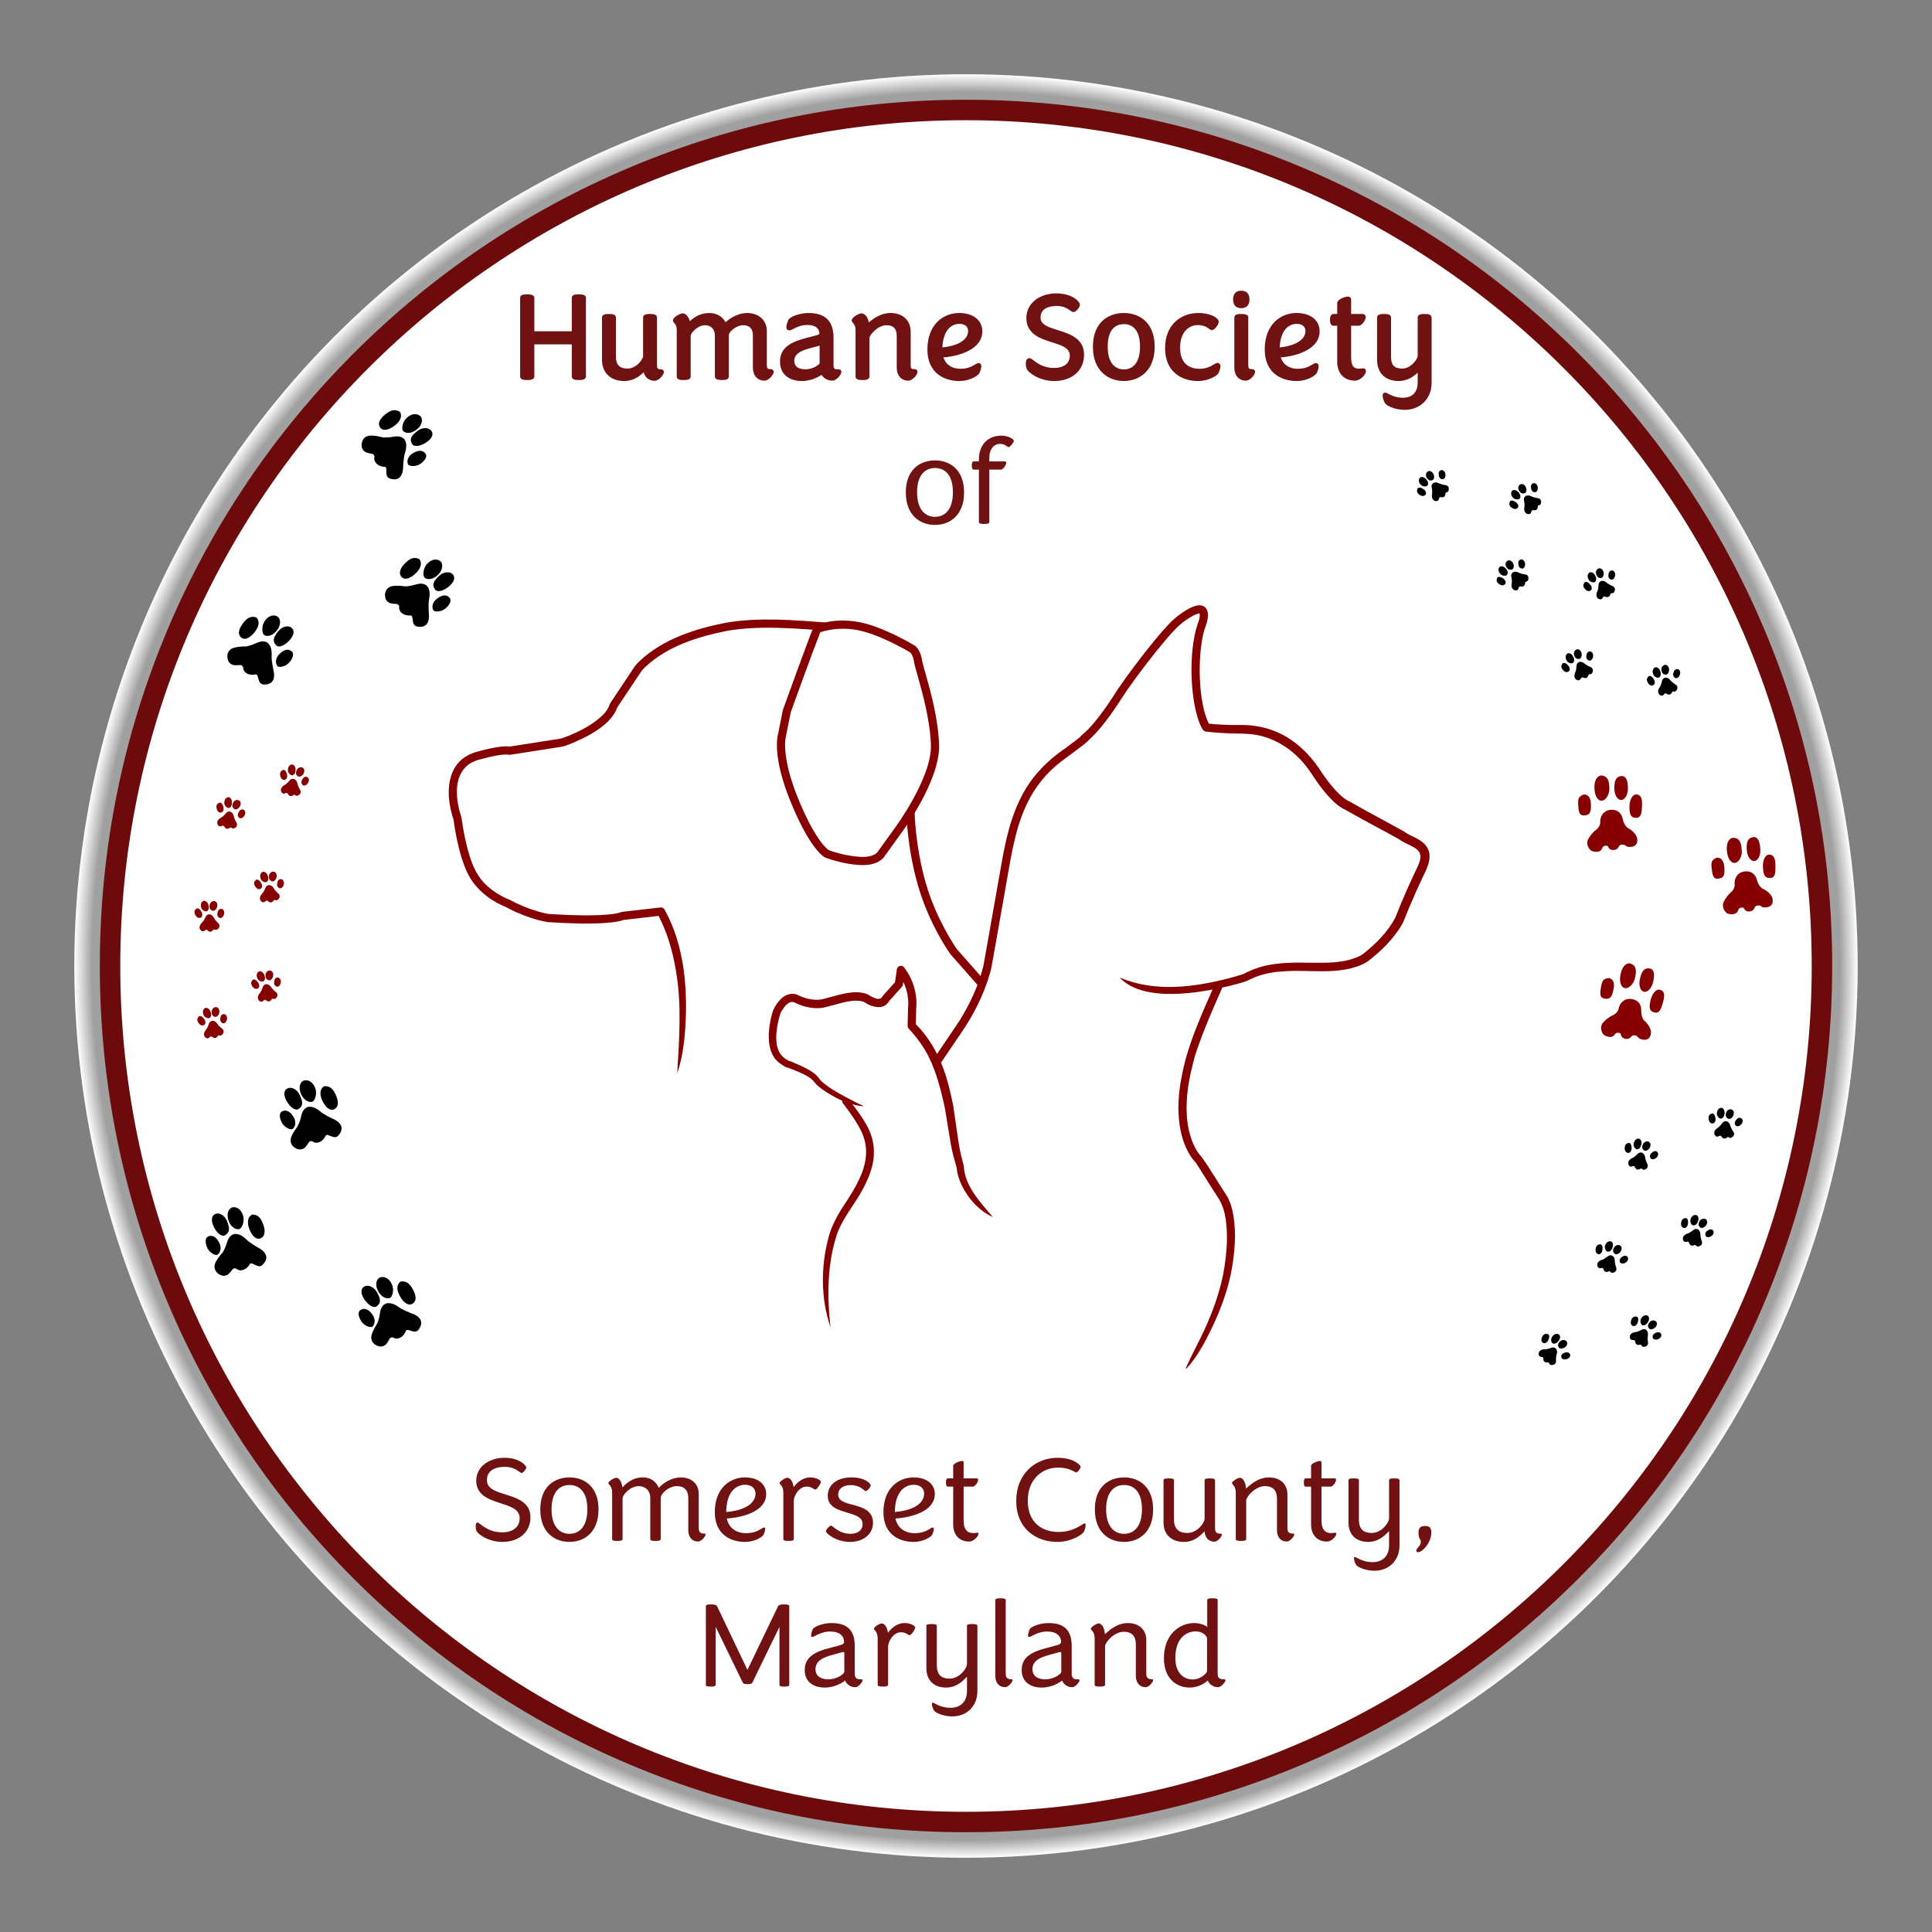 <?xml version="1.0" encoding="utf-8"?>
<!-- Generator: Adobe Illustrator 27.9.0, SVG Export Plug-In . SVG Version: 6.00 Build 0)  -->
<svg version="1.1" id="Layer_5" xmlns="http://www.w3.org/2000/svg" xmlns:xlink="http://www.w3.org/1999/xlink" x="0px" y="0px"
	 viewBox="0 0 468 468" style="enable-background:new 0 0 468 468;" xml:space="preserve">
<rect x="0" y="0" width="468" height="468" fill="#808080" stroke="none"/>
<style type="text/css">
	.st0{fill:url(#SVGID_1_);}
	.st1{fill:#FFFFFF;}
	.st2{fill:#6C0A0C;}
	.st3{fill:#870001;}
	.st4{fill:#701112;}
</style>
<g>
	<radialGradient id="SVGID_1_" cx="234" cy="234" r="216.008" gradientUnits="userSpaceOnUse">
		<stop  offset="0.98" style="stop-color:#A0A0A0"/>
		<stop  offset="1" style="stop-color:#FFFFFF"/>
	</radialGradient>
	<ellipse class="st0" cx="234" cy="234" rx="216" ry="216.016"/>
	<g>
		<ellipse class="st1" cx="234" cy="234" rx="207.342" ry="207.357"/>
		<path class="st2" d="M234,443.833c-28.324,0-55.802-5.548-81.671-16.491
			c-24.985-10.569-47.424-25.698-66.692-44.968
			c-19.269-19.27-34.397-41.71-44.965-66.697
			c-10.942-25.871-16.49-53.351-16.49-81.677s5.548-55.806,16.49-81.677
			c10.568-24.987,25.696-47.427,44.965-66.697s41.707-34.399,66.692-44.968
			c25.869-10.943,53.347-16.491,81.671-16.491c28.324,0,55.802,5.548,81.671,16.491
			c24.985,10.569,47.424,25.698,66.692,44.968
			c19.268,19.27,34.397,41.71,44.965,66.697
			c10.942,25.871,16.49,53.351,16.49,81.677s-5.548,55.806-16.49,81.677
			c-10.568,24.987-25.696,47.427-44.965,66.697
			c-19.269,19.27-41.707,34.4-66.692,44.968
			C289.802,438.285,262.324,443.833,234,443.833z M234,29.119
			c-112.964,0-204.866,91.909-204.866,204.881c0,112.972,91.903,204.882,204.866,204.882
			c112.963,0,204.866-91.91,204.866-204.882
			C438.866,121.028,346.964,29.119,234,29.119z"/>
	</g>
	<path class="st3" d="M237.665,239.071c-0.274,0-0.547-0.113-0.743-0.335l-6.651-7.544
		c-0.022-0.025-0.042-0.05-0.061-0.077c-0.206-0.287-5.088-7.142-7.798-16.467
		c-2.701-9.29-2.837-17.485-2.841-17.83c-0.007-0.547,0.43-0.995,0.977-1.003
		c0.539-0.01,0.996,0.43,1.003,0.977c0.001,0.082,0.14,8.282,2.763,17.303
		c2.511,8.638,7.087,15.269,7.478,15.826l6.615,7.504
		c0.362,0.41,0.322,1.036-0.088,1.397
		C238.132,238.989,237.898,239.071,237.665,239.071z"/>
	<path class="st3" d="M208.997,209.558c-0.214,0-0.435-0.006-0.665-0.017
		c-4.313-0.221-8.226-1.726-8.391-1.79c-0.024-0.01-0.048-0.02-0.072-0.031
		c-0.355-0.171-3.6-1.997-8.244-13.23c-4.483-10.844-3.353-15.907-3.173-16.561
		l1.178-5.888c0.01-0.048,0.023-0.095,0.04-0.142
		c0.233-0.648,5.737-15.906,7.342-19.866c0.096-0.237,0.28-0.427,0.513-0.532
		c0.179-0.08,4.446-1.946,10.499-0.824c5.93,1.098,13.28,5.543,13.59,5.732
		c0.032,0.02,0.063,0.041,0.093,0.064c0.131,0.102,1.293,1.069,1.665,3.544
		c0.077,0.513,0.395,1.638,0.797,3.063c1.177,4.166,3.147,11.138,3.308,17.427
		c0.222,8.65-8.863,20.9-9.25,21.418l-3.831,5.321
		C214.117,207.745,212.833,209.558,208.997,209.558z M200.727,205.93
		c0.527,0.196,4.018,1.444,7.707,1.633c3.25,0.167,4.137-1.122,4.233-1.28
		c0.027-0.064,0.042-0.08,0.086-0.142l3.88-5.388
		c0.101-0.136,9.07-12.232,8.866-20.195c-0.155-6.04-2.082-12.863-3.234-16.939
		c-0.438-1.551-0.755-2.671-0.85-3.308c-0.221-1.472-0.762-2.11-0.908-2.258
		c-0.806-0.481-7.585-4.455-12.842-5.429c-4.502-0.833-7.904,0.164-8.975,0.547
		c-1.713,4.323-6.731,18.22-7.132,19.33l-1.171,5.855
		c-0.007,0.036-0.016,0.071-0.027,0.106c-0.01,0.036-1.291,4.66,3.097,15.271
		C197.543,203.618,200.401,205.716,200.727,205.93z M189.416,178.161h0.003H189.416z"/>
	<path class="st3" d="M164.055,259.957c0.476-8.292,1.114-16.571-0.311-24.783
		c-0.793-4.819-2.187-9.585-4.507-13.892c0,0,0.979,0.503,0.979,0.503
		l-9.34,1.078l0.385-0.128c-0.428,0.224-0.92,0.331-1.38,0.435
		c-1.146,0.223-2.356,0.35-3.509,0.423c-4.579,0.273-9.142,0.049-13.708-0.223
		c-2.714-0.474-5.325-1.389-7.831-2.509c-0.824-0.374-1.614-0.758-2.437-1.211
		l0.154,0.071c-3.102-1.254-5.927-3.253-7.935-5.955
		c-1.328-1.808-2.134-3.873-2.792-5.984c-0.949-3.089-1.563-6.216-1.99-9.424
		c0-0,0.056,0.23,0.056,0.23c-0.394-1.11-0.646-2.162-0.862-3.299
		c-0.891-4.606-0.165-10.092,4.473-12.41c-0-0,0.815-0.378,0.815-0.378
		l0.837-0.298c2.171-0.592,4.285-1.157,6.545-1.371
		c0.68-0.041,1.375-0.109,2.051,0.106c-0,0-0.514-0.055-0.514-0.055
		c2.386-0.374,8.363-1.304,10.661-1.664l1.777-0.277
		c0.501-0.108,0.994-0.3,1.483-0.479c3.175-1.258,6.385-2.85,8.839-5.228
		c0.769-0.775,1.403-1.656,1.659-2.558c0.028-0.103,0.075-0.202,0.131-0.286
		c0,0,6.035-9.052,6.035-9.052l0.012-0.019c0.009-0.014,0.019-0.027,0.029-0.039
		c0.345-0.423,0.734-0.825,1.126-1.199c5.692-5.303,13.365-7.765,20.858-9.233
		c8.003-1.36,16.188-0.652,24.216-0.062c0.545,0.044,0.952,0.521,0.908,1.066
		c-0.044,0.546-0.522,0.952-1.067,0.908c-4.978-0.396-9.933-0.735-14.906-0.705
		c-2.949,0.042-5.909,0.234-8.809,0.744c-7.085,1.394-14.436,3.703-19.828,8.711
		c-0.307,0.286-0.679,0.679-0.933,0.985c-0,0,0.042-0.058,0.042-0.058
		l-6.035,9.053l0.131-0.286c-1.379,4.479-7.644,7.489-11.708,9.113
		c-0.632,0.229-1.261,0.479-1.936,0.591c0-0-1.768,0.276-1.768,0.276
		c-2.267,0.351-8.268,1.293-10.605,1.655c-1.893-0.247-4.224,0.341-6.293,0.854
		c-1.003,0.252-1.942,0.482-2.843,0.945c-2.714,1.312-3.799,4.372-3.728,7.253
		c-0.006,2.097,0.483,4.248,1.118,6.235c0.404,3.04,1.008,6.128,1.914,9.068
		c0.845,2.857,2.174,5.617,4.486,7.562c1.51,1.341,3.305,2.419,5.176,3.173
		c2.218,1.202,4.633,2.199,7.065,2.897c0.814,0.241,1.639,0.419,2.463,0.581
		l-0.112-0.014c2.993,0.185,5.994,0.33,8.99,0.341
		c2.404-0.005,4.81-0.042,7.176-0.407c0.411-0.077,0.922-0.167,1.307-0.311
		l0.025-0.011l0.011-0.004c-0.014,0.006-0.027,0.013-0.039,0.021l0.385-0.128
		c0.017-0.004,9.342-1.077,9.357-1.08c0.405-0.047,0.781,0.167,0.962,0.506
		c0.835,1.505,1.558,3.066,2.17,4.667c2.409,6.38,3.144,13.257,3.043,20.024
		C166.032,250.05,165.693,255.15,164.055,259.957L164.055,259.957z"/>
	<path class="st3" d="M271.212,236.787c8.405,3.601,17.881,2.409,26.498,0.18
		c1.245-0.331,2.505-0.695,3.699-1.097l-0.183,0.086
		c0.807-0.465,1.614-0.831,2.475-1.162c3.308-1.3,6.918-1.57,10.428-1.617
		c1.828,0.023,4.571,0.05,6.397,0.039c2.032-0.018,4.166-0.167,6.108-0.664
		c1.254-0.327,2.512-0.725,3.552-1.471c3.081-2.441,5.945-5.276,7.799-8.762
		c0.454-1.156,0.952-2.406,1.431-3.543c0.995-2.38,2.038-4.741,3.141-7.074
		c0.726-1.673,2.479-4.251,0.836-5.797c-1.183-1.033-2.869-1.48-4.287-2.461
		c0,0-0.154-0.108-0.154-0.108l-0.038-0.027l-0.016-0.009l-0.032-0.019
		l-0.033-0.021l-0.065-0.037l-0.13-0.075l-0.543-0.306l-1.115-0.613
		c-2.093-1.151-4.697-2.504-6.765-3.658c0-0-4.483-2.506-4.483-2.506
		l0.222,0.095c-0.256-0.087-0.329-0.133-0.473-0.2
		c-1.557-0.829-2.837-2.124-3.992-3.415c-1.18-1.351-2.23-2.786-3.203-4.243
		c-0.406-0.629-0.98-1.499-1.432-2.084c-3.377-4.651-8.559-8.034-14.382-8.43
		c-1.68-0.151-3.425-0.06-5.121-0.152c-1.756-0.076-3.482-0.203-5.255-0.431
		c-0.409-0.021-0.708-0.404-0.87-0.7c-0.377-0.631-0.659-1.303-0.901-1.989
		c-2.111-6.26-2.315-16.803-0.3-23.078c0.324-0.907,0.754-1.995,0.546-2.875
		c0.003,0.008,0.055,0.049,0.055,0.042c-0.004-0.015-0.265-0.018-0.533,0.071
		c-0.953,0.308-1.839,0.876-2.7,1.461c-1.835,1.193-3.274,2.863-4.712,4.506
		c-3.405,3.987-6.588,8.189-9.62,12.469c-2.744,4.14-5.368,8.435-9.013,11.874
		c-0.319,0.294-0.64,0.567-1.004,0.821c-0-0-1.066-1.669-1.066-1.669
		c0.29-0.163,0.351-0.253,0.763-0.305c0.408-0.51,1.562,1.637,0.944,1.447
		c-0.116,0.197-0.126,0.2-0.247,0.327c-0.522,0.48-1.371,1.103-1.926,1.537
		c-1.092,0.83-3.34,2.498-4.448,3.311c-3.562,2.709-6.425,6.261-8.331,10.325
		c-3.12,6.478-4.009,14.149-5.315,21.192c-0.744,4.286-2.408,13.552-3.144,17.771
		c-0.123,0.72-0.313,1.4-0.493,2.094c-1.517,5.213-3.988,10.117-7.085,14.566
		c-1.2,1.759-3.495,5.158-4.669,6.88c-0.307,0.452-0.923,0.57-1.375,0.263
		c-0.452-0.307-0.57-0.923-0.263-1.375c1.845-2.746,4.423-6.451,6.183-9.162
		c2.359-3.851,4.322-7.984,5.468-12.348c0.126-0.433,0.222-0.883,0.294-1.313
		c0.746-4.167,2.372-13.446,3.136-17.729c1.355-7.27,2.23-14.939,5.477-21.694
		c2.461-5.32,6.34-9.415,11.158-12.699c-0-0,2.209-1.659,2.209-1.659
		c0.459-0.345,1.291-0.989,1.705-1.344c-0-0,0.032-0.03,0.032-0.03
		c0.004-0.003-0-0-0.006,0.007l-0.029,0.034
		c-0.012,0.016-0.042,0.049-0.099,0.156c-0.609-0.203,0.54,1.925,0.93,1.419
		c0.271-0.035,0.212-0.037,0.321-0.076c0.006-0.003-0.009,0.004-0.023,0.013
		l-0.106,0.064c-1.139,0.639-2.133-0.994-1.002-1.716
		c2.22-1.82,3.938-4.164,5.636-6.472c1.07-1.517,2.12-3.106,3.112-4.684
		c2.358-3.463,4.891-6.783,7.489-10.069c1.428-1.784,2.884-3.556,4.445-5.238
		c0.789-0.852,1.662-1.739,2.605-2.448c1.514-1.06,3.051-2.277,4.964-2.556
		c1.942-0.171,2.566,1.568,2.258,3.164c-0.14,0.869-0.379,1.621-0.689,2.402
		c-0.104,0.31-0.193,0.637-0.274,0.954c-1.484,5.738-1.404,16.755,1.217,22.123
		c0.042,0.077,0.169,0.296,0.201,0.336c0,0-0.642-0.363-0.642-0.363
		c2.493,0.283,5.084,0.399,7.61,0.375c2.688-0.06,5.434,0.278,7.994,1.182
		c4.303,1.478,7.941,4.483,10.651,8.088c0.481,0.606,1.078,1.515,1.513,2.17
		c0.95,1.406,1.952,2.753,3.049,3.996c1.003,1.095,2.019,2.177,3.315,2.895
		c0-0,0.097,0.046,0.097,0.046c0.017,0.008,0.023,0.009,0.034,0.014
		l0.015,0.007l-0.027-0.008l0.222,0.095l4.462,2.503
		c2.486,1.381,5.401,2.905,7.886,4.29c0-0,0.573,0.324,0.573,0.324
		l0.148,0.086l0.074,0.043l0.102,0.064c1.485,1.095,3.338,1.502,4.838,2.877
		c2.601,2.476,0.95,5.739-0.361,8.362c-1.091,2.3-2.124,4.628-3.109,6.976
		c-0.523,1.208-1.025,2.566-1.548,3.777c-0.597,1.154-1.347,2.238-2.142,3.248
		c-1.626,2.076-3.564,3.946-5.61,5.58c-0,0-0.509,0.403-0.509,0.403
		c-0.565,0.463-1.253,0.822-1.901,1.097c-3.317,1.402-6.963,1.576-10.493,1.521
		c-1.288-0.006-3.849-0.05-5.133-0.077c-1.643-0.017-3.376,0.119-4.991,0.259
		c-2.397,0.29-4.799,0.955-6.922,2.114c-1.324,0.507-2.686,0.819-4.029,1.183
		C290.754,240.549,276.957,242.987,271.212,236.787L271.212,236.787z"/>
	<path class="st3" d="M287.248,331.41c1.487-3.37,3.27-6.534,4.781-9.874
		c1.811-4.043,3.295-8.218,4.214-12.534c0.523-2.742,0.881-5.588,0.965-8.375
		c0.01-3.395-0.131-7.046-1.842-10.022c-1.705-2.654-4.048-6.356-5.699-8.993
		c0,0,0.191,0.22,0.191,0.22c-0.145-0.128-0.218-0.212-0.32-0.314
		c-2.239-2.488-3.312-5.824-3.803-9.081c-0.038-0.433-0.226-1.71-0.218-2.151
		c-0.012-0.351-0.046-1.083-0.058-1.435c-0.036-0.556,0.034-1.597,0.042-2.146
		c0.118-3.25,0.822-6.626,1.6-9.772c1.714-6.334,4.475-12.295,7.081-18.291
		c0.553-1.148,2.308-0.434,1.807,0.811c-2.237,5.037-4.455,10.138-6.214,15.358
		c-0.515,1.461-1.022,3.736-1.382,5.269c-0.462,2.224-0.823,4.459-0.914,6.717
		c-0.013,0.297-0.045,1.43-0.054,1.685c0.01,0.196,0.031,0.798,0.041,1.006
		c0.03,1.273,0.197,2.728,0.464,3.973c0.057,0.362,0.198,0.926,0.308,1.287
		c0.217,0.824,0.522,1.699,0.88,2.469c0.502,1.12,1.162,2.245,2.029,3.113
		c1.819,2.588,4.112,6.41,5.871,9.097c1.874,2.819,2.234,7.593,2.113,11.261
		c-0.121,2.784-0.478,5.626-1.07,8.351c-0.166,0.825-0.481,1.909-0.68,2.724
		c-1.418,4.936-3.511,9.607-5.967,14.087c-1.149,2.015-2.413,3.961-4.016,5.666
		C287.333,331.591,287.2,331.498,287.248,331.41L287.248,331.41z"/>
	<path class="st3" d="M240.498,294.803c-4.614-1.945-8.449-7.653-8.752-11.939
		c-0.542-1.872-1.085-3.74-1.42-5.684c-0.338-1.992-0.96-5.847-1.295-7.888
		c-0.094-0.633-0.275-1.581-0.437-2.214c-0.837-3.637-1.833-7.334-3.417-10.659
		c-1.276-2.673-3.021-5.064-5.041-7.231c-0.194-0.194-0.289-0.46-0.279-0.715
		l0.108-4.31c0.313-3.049-0.679-6.178-2.528-8.607
		c-0-0,1.768-0.462,1.768-0.462l-0.479,3.409
		c-0.028,0.202-0.116,0.381-0.243,0.522l-3.185,3.56
		c-0.002,0.005,0.196-0.325,0.185-0.301c0,0-0.044,0.101-0.044,0.101
		l-0.035,0.071c-1.35,2.465-4.434,1.448-6.223,0.173
		c-0,0,0.201,0.104,0.201,0.104c-2.473-0.915-5.589,0.279-8.045,0.881
		c-0.183,0.039-1.555,0.409-1.709,0.442c-1.526,0.306-3.114,0.152-4.607-0.232
		c-0.843-0.218-1.655-0.542-2.434-0.929c-0.729-0.412-1.477-0.098-2.072,0.483
		c-0.545,0.451-1.262,1.656-1.438,2.024c-0.435,1.305-0.754,2.754-0.923,4.132
		c-0.324,2.616-0.116,5.669,2.34,7.108c0.338,0.214,0.608,0.398,0.914,0.443
		c0.436-0.005,0.842,0.34,0.871,0.784c-0.003,0.101,0.027,0.096-0.037-0.179
		c-0.088-0.227-0.188-0.305-0.176-0.296c-0.024-0.026-0.051-0.05-0.078-0.072
		c-0.049-0.039-0.073-0.05-0.075-0.052c-0.01-0.005-0.01-0.005-0.006-0.003
		c1.542,0.664,3.122,1.288,4.56,2.212c0.705,0.46,1.359,0.942,1.873,1.663
		c0.336,0.522,0.864,0.979,1.414,1.427c2.292,1.788,4.938,3.083,7.512,4.432
		c0.66,0.331,1.326,0.647,2.013,0.968c-0.758-0.023-1.512-0.149-2.246-0.33
		c-2.215-0.532-4.277-1.519-6.223-2.695c-0.983-0.599-1.954-1.246-2.819-2.032
		c-0.223-0.192-0.454-0.455-0.648-0.685c-0.399-0.595-0.963-1.044-1.674-1.469
		c-1.225-0.735-2.574-1.269-3.925-1.788c-0.253-0.112-0.533-0.177-0.783-0.367
		c-0.133-0.133-0.117-0.053-0.277-0.393c-0.068-0.28-0.038-0.291-0.041-0.196
		c0.02,0.346,0.346,0.687,0.685,0.713c-0,0,0.018,0.002,0.018,0.002
		c0.004,0-0.012-0-0.024-0.001l-0.107-0.007
		c-1.068-0.159-1.823-0.789-2.619-1.396c-2.305-1.911-2.562-5.279-2.287-7.995
		c0.171-1.591,0.481-3.091,0.988-4.624c0.485-1.037,1.056-1.924,1.879-2.739
		c0.993-1.035,2.703-1.623,4.088-0.941c0.323,0.137,0.66,0.318,0.985,0.437
		c1.519,0.605,3.226,0.882,4.845,0.613c0.172-0.046,1.518-0.403,1.728-0.458
		c2.98-0.747,6.225-1.933,9.289-0.79c0.729,0.408,1.496,0.946,2.301,1.089
		c0.552,0.126,1.016-0.013,1.224-0.348c0,0,0.187-0.307,0.187-0.307
		l3.185-3.56l-0.243,0.522l0.479-3.409c0.076-0.541,0.576-0.919,1.117-0.843
		c0.268,0.037,0.498,0.182,0.651,0.381c1.063,1.398,1.886,2.991,2.388,4.68
		c0.503,1.714,0.737,3.516,0.534,5.301c-0,0,0.011-0.125,0.011-0.125
		l-0.108,4.31c0.001,0.005-0.279-0.714-0.279-0.713
		c4.625,4.493,7.162,10.347,8.577,16.555c0.278,1.095,0.518,2.305,0.762,3.416
		c0.395,2.591,0.964,6.545,1.328,9.129c0.278,1.832,0.764,3.66,1.217,5.477
		c0.116,1.207,0.325,2.41,0.787,3.546
		C235.581,289.334,238.155,292.016,240.498,294.803L240.498,294.803z"/>
	<path class="st3" d="M201.163,321.493c-2.424-7.137-2.344-15.126-0.298-22.356
		c0.9-3.05,2.633-5.824,4.398-8.432c3.722-5.829,6.593-11.536,2.638-18.046
		c-0.886-1.567-1.976-3.075-3.059-4.537l-0.555-0.741
		c-0.418-0.452-0.516-1.564,0.396-1.563c0.736,0.055,1.089,0.819,1.498,1.284
		c1.165,1.503,2.298,2.993,3.285,4.646c4.043,6.512,2.045,12.305-1.655,18.365
		c-1.914,3.067-4.26,6.07-5.286,9.55
		C200.346,306.717,200.376,314.19,201.163,321.493L201.163,321.493z"/>
	<g>
		<g>
			<path class="st3" d="M394.365,200.598c0,0-0.942-0.513-1.293-2.236
				c-0.539-2.64-3.071-2.182-3.071-2.182c-1.886,0.296-2.425,1.913-2.371,3.044
				c0.054,1.132-1.293,2.019-1.293,2.019s-1.013,0.81-1.768,2.318
				c-0.377,1.751,0.959,2.559,0.959,2.559s2.001,0.795,2.56-0.62
				c0.404-1.024,1.401-0.539,1.401-0.539s0.242,1.024,1.401,0.943
				c1.078-0.075,1.266-0.908,1.266-0.908s0.674-1.005,1.94,0.073
				c1.428,0.296,2.663-0.166,2.503-1.802
				C396.439,201.649,394.365,200.598,394.365,200.598z"/>
			<path class="st3" d="M385.366,194.617c-0.108-2.317-1.619-2.19-1.724-2.155
				c-1.401,0.458-1.428,1.212-1.32,2.748c0.108,1.536,0.216,2.533,1.778,2.29
				C385.212,197.327,385.455,196.528,385.366,194.617z"/>
			<path class="st3" d="M387.737,193.944c1.278,0.183,2.093-1.61,2.101-2.694
				c0.013-1.643-0.108-3.395-2.101-3.395c0,0-1.537,0.162-1.509,2.964
				C386.25,193.002,387.171,193.863,387.737,193.944z"/>
			<path class="st3" d="M392.694,193.782c0.908,0,1.643-1.248,1.643-2.789
				c0-1.54-0.269-3.166-1.643-3.004c-1.445,0.17-1.643,1.464-1.643,3.004
				C391.051,192.534,391.786,193.782,392.694,193.782z"/>
			<path class="st3" d="M396.318,192.449c-0.96,0-1.603,1.415-1.603,2.977
				c0,1.562,0.162,2.681,1.603,2.681c1.28,0,1.348-1.269,1.441-2.829
				C397.894,193.028,397.278,192.449,396.318,192.449z"/>
		</g>
	</g>
	<g>
		<g>
			<path class="st3" d="M426.999,215.284c0,0-0.97-0.457-1.421-2.157
				c-0.692-2.604-3.193-2-3.193-2c-1.866,0.406-2.309,2.051-2.19,3.177
				c0.12,1.127-1.173,2.091-1.173,2.091s-0.964,0.867-1.63,2.417
				c-0.275,1.77,1.107,2.499,1.107,2.499s2.044,0.677,2.519-0.768
				c0.344-1.046,1.367-0.62,1.367-0.62s0.302,1.008,1.454,0.86
				c1.072-0.138,1.211-0.98,1.211-0.98s0.614-1.042,1.941-0.04
				c1.443,0.213,2.649-0.321,2.394-1.944
				C429.131,216.212,426.999,215.284,426.999,215.284z"/>
			<path class="st3" d="M417.668,209.837c-0.242-2.307-1.743-2.092-1.847-2.051
				c-1.372,0.539-1.355,1.293-1.158,2.82c0.197,1.527,0.363,2.516,1.909,2.183
				C417.672,212.552,417.868,211.74,417.668,209.837z"/>
			<path class="st3" d="M419.995,209.026c1.287,0.108,1.996-1.729,1.941-2.812
				c-0.083-1.641-0.305-3.383-2.296-3.267c0,0-1.525,0.251-1.334,3.046
				C418.456,208.173,419.426,208.979,419.995,209.026z"/>
			<path class="st3" d="M424.935,208.576c0.906-0.053,1.568-1.342,1.478-2.879
				c-0.09-1.537-0.453-3.145-1.816-2.903c-1.433,0.254-1.555,1.557-1.466,3.095
				C423.221,207.426,424.029,208.629,424.935,208.576z"/>
			<path class="st3" d="M428.475,207.034c-0.958,0.056-1.518,1.505-1.427,3.065
				c0.091,1.56,0.317,2.667,1.756,2.583c1.278-0.075,1.272-1.346,1.274-2.908
				C430.082,207.521,429.433,206.978,428.475,207.034z"/>
		</g>
	</g>
	<g>
		<g>
			<path class="st3" d="M398.328,247.252c0,0-0.803-0.71-0.761-2.469
				c0.065-2.694-2.506-2.813-2.506-2.813c-1.905-0.133-2.791,1.323-2.991,2.438
				c-0.2,1.115-1.712,1.679-1.712,1.679s-1.168,0.563-2.241,1.865
				c-0.759,1.623,0.363,2.709,0.363,2.709s1.773,1.222,2.633-0.032
				c0.623-0.908,1.486-0.212,1.486-0.212s0.008,1.052,1.155,1.232
				c1.068,0.168,1.437-0.602,1.437-0.602s0.881-0.829,1.875,0.504
				c1.326,0.608,2.633,0.433,2.842-1.197
				C400.116,248.74,398.328,247.252,398.328,247.252z"/>
			<path class="st3" d="M390.894,239.412c0.413-2.283-1.088-2.496-1.199-2.486
				c-1.468,0.133-1.663,0.863-1.901,2.384c-0.238,1.521-0.356,2.517,1.222,2.629
				C390.138,242.019,390.553,241.294,390.894,239.412z"/>
			<path class="st3" d="M393.355,239.285c1.205,0.464,2.4-1.101,2.65-2.157
				c0.38-1.599,0.654-3.333-1.29-3.778c0,0-1.534-0.186-2.133,2.552
				C392.116,238.035,392.822,239.08,393.355,239.285z"/>
			<path class="st3" d="M398.223,240.235c0.885,0.203,1.881-0.85,2.225-2.351
				c0.344-1.501,0.445-3.146-0.931-3.295c-1.446-0.157-1.929,1.06-2.273,2.561
				C396.9,238.651,397.338,240.032,398.223,240.235z"/>
			<path class="st3" d="M402.053,239.745c-0.935-0.214-1.879,1.021-2.228,2.543
				c-0.349,1.523-0.441,2.649,0.964,2.971c1.247,0.286,1.598-0.936,2.037-2.435
				C403.46,240.662,402.989,239.96,402.053,239.745z"/>
		</g>
	</g>
	<g>
		<path d="M347,117.184c-0.384,0.507-0.167,0.926-0.099,1.474
			c0.071,0.569,0.018,0.91,0.018,0.91s-0.139,0.545,0,1.064
			c0.294,0.761,0.876,0.741,0.876,0.741s0.646,0.163,0.781-0.593
			c0.021-0.119,0.162-0.296,0.162-0.296s0.18-0.093,0.426-0.041
			c0.256,0.054,0.531-0.046,0.531-0.046s0.478-0.185,0.458-0.937
			c0.102-0.35,0.628-0.047,0.768-0.741c0.256-1.266-1.024-1.239-1.024-1.239
			s-0.838-0.161-1.159-0.337C347.536,116.484,347,117.184,347,117.184z"/>
		<path d="M344.851,118.511c-1.047-0.737-1.439-0.242-1.461-0.188
			c-0.223,0.552-0.242,1,0.436,1.512c0.401,0.303,1.031,0.496,1.436,0.051
			C345.64,119.47,345.33,118.848,344.851,118.511z"/>
		<path d="M345.361,115.982c-0.529-0.522-1.241-0.588-1.524-0.12
			c0,0-0.488,0.685,0.313,1.551c0.525,0.567,1.4,0.455,1.598,0.224
			C346.098,117.227,345.967,116.58,345.361,115.982z"/>
		<path d="M348.552,115.305c0.101,0.481,0.5,0.808,0.967,0.782
			c0.242-0.014,0.768-0.445,0.593-1.334c-0.12-0.607-0.606-0.997-1.057-0.853
			C348.472,114.086,348.425,114.699,348.552,115.305z"/>
		<path d="M345.834,114.225c-0.39,0.258-0.607,0.914-0.205,1.528
			c0.314,0.479,0.734,0.816,1.409,0.526c0.428-0.184,0.449-0.987,0.192-1.471
			C346.871,114.13,346.266,113.939,345.834,114.225z"/>
	</g>
	<g>
		<path d="M369.362,120.337c-0.384,0.507-0.168,0.926-0.099,1.474
			c0.071,0.569,0.018,0.91,0.018,0.91s-0.139,0.545,0,1.064
			c0.294,0.761,0.876,0.741,0.876,0.741s0.646,0.163,0.781-0.593
			c0.021-0.119,0.162-0.296,0.162-0.296s0.18-0.093,0.426-0.041
			c0.256,0.054,0.531-0.046,0.531-0.046s0.478-0.185,0.458-0.937
			c0.102-0.35,0.628-0.047,0.768-0.741c0.256-1.266-1.024-1.239-1.024-1.239
			s-0.838-0.161-1.159-0.337C369.898,119.636,369.362,120.337,369.362,120.337z"/>
		<path d="M367.213,121.663c-1.047-0.737-1.439-0.242-1.461-0.188
			c-0.223,0.552-0.242,1,0.436,1.512c0.401,0.303,1.031,0.496,1.436,0.051
			C368.002,122.622,367.692,122,367.213,121.663z"/>
		<path d="M367.723,119.134c-0.528-0.522-1.241-0.588-1.524-0.12
			c0,0-0.488,0.685,0.313,1.551c0.525,0.567,1.4,0.455,1.598,0.224
			C368.459,120.379,368.328,119.732,367.723,119.134z"/>
		<path d="M370.914,118.457c0.101,0.481,0.5,0.808,0.967,0.782
			c0.242-0.014,0.768-0.445,0.593-1.334c-0.12-0.607-0.606-0.997-1.057-0.853
			C370.834,117.239,370.787,117.852,370.914,118.457z"/>
		<path d="M368.195,117.377c-0.39,0.258-0.607,0.914-0.205,1.528
			c0.314,0.479,0.734,0.816,1.409,0.526c0.428-0.184,0.449-0.987,0.192-1.471
			C369.233,117.282,368.628,117.091,368.195,117.377z"/>
	</g>
	<g>
		<path d="M366.291,138.819c-0.384,0.507-0.167,0.926-0.099,1.474
			c0.071,0.569,0.018,0.91,0.018,0.91s-0.139,0.545,0,1.064
			c0.294,0.761,0.876,0.741,0.876,0.741s0.646,0.163,0.781-0.593
			c0.021-0.119,0.162-0.296,0.162-0.296s0.181-0.093,0.426-0.041
			c0.256,0.054,0.531-0.046,0.531-0.046s0.478-0.185,0.458-0.937
			c0.102-0.35,0.628-0.047,0.768-0.741c0.256-1.266-1.024-1.239-1.024-1.239
			s-0.838-0.161-1.159-0.337C366.827,138.118,366.291,138.819,366.291,138.819z"/>
		<path d="M364.141,140.146c-1.047-0.737-1.439-0.242-1.461-0.188
			c-0.223,0.552-0.242,1,0.436,1.512c0.401,0.303,1.031,0.496,1.436,0.051
			C364.931,141.105,364.62,140.483,364.141,140.146z"/>
		<path d="M364.652,137.616c-0.528-0.522-1.241-0.588-1.524-0.12
			c0,0-0.488,0.685,0.313,1.551c0.525,0.567,1.4,0.455,1.598,0.224
			C365.388,138.862,365.257,138.214,364.652,137.616z"/>
		<path d="M367.843,136.94c0.101,0.481,0.5,0.808,0.967,0.782
			c0.242-0.014,0.768-0.445,0.593-1.334c-0.12-0.607-0.606-0.997-1.057-0.853
			C367.763,135.721,367.715,136.334,367.843,136.94z"/>
		<path d="M365.124,135.86c-0.39,0.258-0.607,0.914-0.205,1.528
			c0.314,0.479,0.734,0.816,1.409,0.526c0.428-0.184,0.449-0.987,0.192-1.471
			C366.162,135.765,365.556,135.574,365.124,135.86z"/>
	</g>
	<g>
		<path d="M387.634,140.862c-0.497,0.397-0.39,0.856-0.459,1.404
			c-0.071,0.569-0.207,0.887-0.207,0.887s-0.269,0.494-0.262,1.031
			c0.098,0.81,0.666,0.934,0.666,0.934s0.586,0.317,0.903-0.382
			c0.05-0.11,0.23-0.247,0.23-0.247s0.198-0.046,0.423,0.065
			c0.234,0.115,0.526,0.086,0.526,0.086s0.509-0.062,0.675-0.795
			c0.185-0.314,0.62,0.109,0.927-0.529c0.56-1.164-0.687-1.453-0.687-1.453
			s-0.772-0.363-1.04-0.612C388.326,140.315,387.634,140.862,387.634,140.862z"/>
		<path d="M385.224,141.618c-0.833-0.972-1.335-0.589-1.369-0.542
			c-0.353,0.48-0.481,0.91,0.05,1.573c0.314,0.392,0.877,0.735,1.379,0.403
			C385.753,142.743,385.605,142.063,385.224,141.618z"/>
		<path d="M386.342,139.293c-0.384-0.636-1.058-0.876-1.448-0.492
			c0,0-0.642,0.543-0.079,1.58c0.369,0.679,1.245,0.786,1.493,0.611
			C386.748,140.681,386.781,140.021,386.342,139.293z"/>
		<path d="M389.601,139.423c-0.02,0.491,0.285,0.906,0.745,0.996
			c0.238,0.047,0.854-0.242,0.903-1.146c0.034-0.618-0.342-1.116-0.814-1.087
			C389.824,138.222,389.627,138.805,389.601,139.423z"/>
		<path d="M387.232,137.707c-0.442,0.154-0.813,0.736-0.575,1.43
			c0.186,0.542,0.51,0.972,1.236,0.857c0.46-0.073,0.678-0.845,0.549-1.379
			C388.262,137.87,387.722,137.536,387.232,137.707z"/>
	</g>
	<g>
		<path d="M382.299,160.476c-0.497,0.397-0.39,0.856-0.459,1.404
			c-0.071,0.569-0.207,0.887-0.207,0.887s-0.269,0.494-0.262,1.031
			c0.098,0.81,0.666,0.934,0.666,0.934s0.586,0.317,0.903-0.382
			c0.05-0.11,0.23-0.247,0.23-0.247s0.198-0.046,0.423,0.065
			c0.234,0.115,0.526,0.086,0.526,0.086s0.509-0.062,0.675-0.795
			c0.185-0.314,0.62,0.109,0.927-0.529c0.56-1.164-0.687-1.453-0.687-1.453
			s-0.772-0.363-1.04-0.612C382.991,159.929,382.299,160.476,382.299,160.476z"/>
		<path d="M379.889,161.232c-0.833-0.972-1.335-0.589-1.369-0.542
			c-0.353,0.48-0.481,0.91,0.05,1.573c0.314,0.392,0.877,0.735,1.379,0.403
			C380.418,162.356,380.271,161.677,379.889,161.232z"/>
		<path d="M381.007,158.907c-0.384-0.636-1.058-0.876-1.448-0.492
			c0,0-0.642,0.543-0.079,1.58c0.369,0.679,1.245,0.786,1.493,0.611
			C381.414,160.295,381.447,159.635,381.007,158.907z"/>
		<path d="M384.267,159.037c-0.02,0.491,0.285,0.906,0.745,0.996
			c0.238,0.047,0.854-0.242,0.903-1.146c0.034-0.618-0.342-1.116-0.814-1.087
			C384.489,157.836,384.292,158.419,384.267,159.037z"/>
		<path d="M381.898,157.321c-0.442,0.154-0.813,0.736-0.575,1.43
			c0.186,0.542,0.51,0.972,1.236,0.857c0.46-0.073,0.678-0.845,0.549-1.379
			C382.927,157.484,382.387,157.15,381.898,157.321z"/>
	</g>
	<g>
		<path d="M403.139,164.236c-0.558,0.306-0.53,0.777-0.691,1.306
			c-0.167,0.549-0.354,0.839-0.354,0.839s-0.349,0.441-0.434,0.972
			c-0.041,0.814,0.498,1.033,0.498,1.033s0.524,0.412,0.955-0.223
			c0.068-0.1,0.268-0.205,0.268-0.205s0.203-0.011,0.406,0.136
			c0.211,0.154,0.503,0.175,0.503,0.175s0.512,0.026,0.8-0.669
			c0.236-0.278,0.592,0.213,1.003-0.364c0.75-1.052-0.43-1.549-0.43-1.549
			s-0.699-0.489-0.92-0.78C403.914,163.815,403.139,164.236,403.139,164.236z"/>
		<path d="M400.635,164.571c-0.656-1.099-1.215-0.808-1.257-0.767
			c-0.429,0.413-0.628,0.815-0.218,1.559c0.243,0.44,0.74,0.873,1.291,0.632
			C400.965,165.769,400.936,165.074,400.635,164.571z"/>
		<path d="M402.133,162.47c-0.27-0.692-0.894-1.043-1.343-0.731
			c0,0-0.725,0.426-0.346,1.544c0.248,0.732,1.093,0.986,1.368,0.856
			C402.297,163.907,402.442,163.262,402.133,162.47z"/>
		<path d="M405.322,163.153c-0.104,0.481,0.127,0.941,0.564,1.108
			c0.227,0.086,0.882-0.093,1.085-0.976c0.138-0.603-0.147-1.158-0.617-1.21
			C405.746,162.007,405.453,162.548,405.322,163.153z"/>
		<path d="M403.28,161.058c-0.462,0.077-0.927,0.587-0.81,1.312
			c0.091,0.565,0.338,1.044,1.073,1.054c0.466,0.006,0.812-0.718,0.775-1.265
			C404.266,161.394,403.791,160.973,403.28,161.058z"/>
	</g>
	<g>
		<path d="M417.988,271.592c-0.633,0.061-0.794,0.505-1.15,0.927
			c-0.37,0.438-0.656,0.631-0.656,0.631s-0.495,0.268-0.782,0.722
			c-0.359,0.732,0.049,1.146,0.049,1.146s0.319,0.585,0.965,0.172
			c0.102-0.065,0.327-0.082,0.327-0.082s0.191,0.07,0.319,0.285
			c0.134,0.224,0.394,0.359,0.394,0.359s0.46,0.226,0.999-0.299
			c0.326-0.162,0.46,0.429,1.065,0.062c1.104-0.671,0.216-1.593,0.216-1.593
			s-0.45-0.725-0.538-1.08C418.866,271.51,417.988,271.592,417.988,271.592z"/>
		<path d="M415.555,270.912c-0.169-1.269-0.798-1.222-0.852-1.201
			c-0.557,0.211-0.899,0.501-0.815,1.346c0.049,0.5,0.335,1.094,0.937,1.09
			C415.386,272.143,415.632,271.493,415.555,270.912z"/>
		<path d="M417.76,269.571c0.025-0.742-0.41-1.311-0.945-1.202
			c0,0-0.834,0.106-0.927,1.282c-0.061,0.77,0.615,1.337,0.919,1.326
			C417.344,270.957,417.731,270.422,417.76,269.571z"/>
		<path d="M420.421,271.457c-0.285,0.401-0.254,0.915,0.082,1.241
			c0.174,0.169,0.847,0.263,1.382-0.469c0.365-0.5,0.321-1.122-0.09-1.355
			C421.262,270.572,420.78,270.953,420.421,271.457z"/>
		<path d="M419.371,268.727c-0.454-0.112-1.083,0.174-1.261,0.886
			c-0.139,0.556-0.102,1.093,0.57,1.392c0.425,0.19,1.03-0.339,1.212-0.857
			C420.145,269.425,419.874,268.851,419.371,268.727z"/>
	</g>
	<g>
		<path d="M411.062,297.723c-0.628-0.104-0.897,0.283-1.351,0.599
			c-0.471,0.328-0.797,0.44-0.797,0.44s-0.547,0.131-0.942,0.496
			c-0.536,0.615-0.248,1.12-0.248,1.12s0.157,0.647,0.888,0.415
			c0.116-0.037,0.338,0.005,0.338,0.005s0.166,0.116,0.235,0.357
			c0.071,0.251,0.288,0.448,0.288,0.448s0.386,0.337,1.042-0.031
			c0.357-0.073,0.334,0.533,1.013,0.334c1.24-0.363,0.62-1.483,0.62-1.483
			s-0.248-0.817-0.241-1.182C411.931,297.871,411.062,297.723,411.062,297.723z"/>
		<path d="M408.886,296.439c0.164-1.27-0.456-1.386-0.514-1.38
			c-0.593,0.06-0.998,0.252-1.135,1.09c-0.081,0.496,0.042,1.143,0.624,1.294
			C408.405,297.585,408.811,297.02,408.886,296.439z"/>
		<path d="M411.362,295.712c0.216-0.711-0.058-1.372-0.604-1.405
			c0,0-0.833-0.113-1.226,0.999c-0.257,0.729,0.25,1.451,0.546,1.518
			C410.603,296.944,411.115,296.527,411.362,295.712z"/>
		<path d="M413.448,298.221c-0.379,0.314-0.482,0.818-0.241,1.22
			c0.125,0.208,0.751,0.472,1.456-0.097c0.482-0.389,0.6-1.001,0.263-1.332
			C414.488,297.582,413.924,297.826,413.448,298.221z"/>
		<path d="M413.137,295.312c-0.41-0.225-1.091-0.111-1.447,0.531
			c-0.278,0.501-0.38,1.03,0.191,1.492c0.362,0.293,1.082-0.062,1.391-0.515
			C413.704,296.186,413.591,295.561,413.137,295.312z"/>
	</g>
	<g>
		<path d="M398.597,322.043c-0.597-0.22-0.935,0.11-1.439,0.336
			c-0.524,0.234-0.865,0.283-0.865,0.283s-0.562,0.026-1.018,0.311
			c-0.642,0.503-0.453,1.054-0.453,1.054s0.033,0.665,0.795,0.574
			c0.12-0.014,0.331,0.068,0.331,0.068s0.142,0.145,0.164,0.395
			c0.023,0.26,0.199,0.494,0.199,0.494s0.316,0.403,1.03,0.165
			c0.364-0.005,0.228,0.587,0.933,0.518c1.286-0.125,0.887-1.341,0.887-1.341
			s-0.09-0.849-0.015-1.207C399.423,322.351,398.597,322.043,398.597,322.043z"/>
		<path d="M396.701,320.375c0.399-1.216-0.189-1.447-0.246-1.452
			c-0.593-0.052-1.027,0.061-1.319,0.859c-0.173,0.472-0.173,1.131,0.371,1.388
			C396.013,321.41,396.518,320.931,396.701,320.375z"/>
		<path d="M399.269,320.125c0.345-0.658,0.2-1.359-0.33-1.493
			c0,0-0.797-0.267-1.392,0.752c-0.389,0.667-0.026,1.472,0.252,1.594
			C398.292,321.192,398.873,320.878,399.269,320.125z"/>
		<path d="M400.847,322.979c-0.431,0.237-0.627,0.714-0.465,1.153
			c0.084,0.228,0.649,0.605,1.449,0.178c0.546-0.292,0.777-0.871,0.507-1.26
			C401.989,322.547,401.389,322.681,400.847,322.979z"/>
		<path d="M401.087,320.064c-0.361-0.298-1.051-0.314-1.521,0.25
			c-0.367,0.44-0.566,0.94-0.091,1.501c0.301,0.356,1.075,0.142,1.463-0.246
			C401.48,321.029,401.486,320.394,401.087,320.064z"/>
	</g>
	<g>
		<path d="M376.713,326.529c-0.564-0.294-0.941-0.01-1.47,0.15
			c-0.549,0.166-0.894,0.171-0.894,0.171s-0.561-0.045-1.049,0.179
			c-0.7,0.418-0.583,0.988-0.583,0.988s-0.052,0.664,0.716,0.671
			c0.121,0.001,0.319,0.11,0.319,0.11s0.122,0.162,0.112,0.413
			c-0.01,0.261,0.134,0.516,0.134,0.516s0.263,0.44,1,0.294
			c0.362,0.042,0.152,0.611,0.859,0.632c1.291,0.04,1.05-1.217,1.05-1.217
			s0.018-0.853,0.138-1.199C377.493,326.939,376.713,326.529,376.713,326.529z"/>
		<path d="M375.044,324.633c0.55-1.156-0.003-1.459-0.06-1.472
			c-0.582-0.127-1.027-0.07-1.417,0.684c-0.231,0.446-0.316,1.1,0.191,1.424
			C374.231,325.572,374.792,325.161,375.044,324.633z"/>
		<path d="M377.623,324.711c0.426-0.609,0.371-1.322-0.137-1.523
			c0,0-0.757-0.366-1.476,0.569c-0.471,0.613-0.213,1.457,0.048,1.613
			C376.519,325.646,377.135,325.408,377.623,324.711z"/>
		<path d="M378.826,327.743c-0.457,0.181-0.712,0.628-0.608,1.085
			c0.054,0.237,0.567,0.682,1.414,0.36c0.578-0.22,0.881-0.765,0.663-1.185
			C380.014,327.459,379.402,327.516,378.826,327.743z"/>
		<path d="M379.434,324.881c-0.32-0.341-1.003-0.445-1.541,0.055
			c-0.42,0.39-0.681,0.861-0.281,1.477c0.253,0.391,1.048,0.277,1.483-0.058
			C379.702,325.888,379.789,325.259,379.434,324.881z"/>
	</g>
	<g>
		<path d="M390.336,304.096c-0.627-0.108-0.899,0.277-1.355,0.59
			c-0.473,0.325-0.8,0.435-0.8,0.435s-0.548,0.127-0.945,0.489
			c-0.54,0.611-0.255,1.118-0.255,1.118s0.153,0.649,0.886,0.421
			c0.116-0.036,0.337,0.007,0.337,0.007s0.166,0.118,0.232,0.359
			c0.07,0.252,0.285,0.45,0.285,0.45s0.384,0.339,1.043-0.024
			c0.358-0.07,0.33,0.536,1.011,0.341c1.242-0.355,0.63-1.479,0.63-1.479
			s-0.242-0.818-0.233-1.184C391.204,304.25,390.336,304.096,390.336,304.096z"/>
		<path d="M388.17,302.797c0.173-1.269-0.447-1.389-0.504-1.384
			c-0.593,0.056-0.999,0.245-1.142,1.083c-0.085,0.495,0.034,1.144,0.615,1.299
			C387.681,303.939,388.091,303.377,388.17,302.797z"/>
		<path d="M390.651,302.087c0.221-0.709-0.048-1.372-0.594-1.409
			c0,0-0.833-0.119-1.233,0.991c-0.262,0.727,0.24,1.452,0.536,1.522
			C389.883,303.314,390.398,302.9,390.651,302.087z"/>
		<path d="M392.718,304.61c-0.381,0.311-0.487,0.815-0.25,1.218
			c0.123,0.209,0.748,0.478,1.457-0.087c0.484-0.385,0.607-0.997,0.272-1.331
			C393.764,303.979,393.198,304.219,392.718,304.61z"/>
		<path d="M392.428,301.699c-0.409-0.228-1.09-0.119-1.451,0.521
			c-0.281,0.499-0.387,1.027,0.181,1.493c0.36,0.295,1.083-0.055,1.395-0.506
			C392.989,302.577,392.88,301.952,392.428,301.699z"/>
	</g>
	<g>
		<path d="M397.542,279.176c-0.636-0.03-0.858,0.386-1.272,0.752
			c-0.429,0.381-0.74,0.53-0.74,0.53s-0.528,0.194-0.878,0.602
			c-0.461,0.673-0.116,1.141-0.116,1.141s0.232,0.625,0.931,0.309
			c0.111-0.05,0.336-0.034,0.336-0.034s0.179,0.096,0.275,0.328
			c0.1,0.241,0.338,0.412,0.338,0.412s0.423,0.289,1.032-0.152
			c0.346-0.114,0.394,0.491,1.045,0.214c1.189-0.505,0.443-1.545,0.443-1.545
			s-0.341-0.782-0.377-1.146C398.423,279.221,397.542,279.176,397.542,279.176z"/>
		<path d="M395.232,278.154c0.015-1.28-0.615-1.323-0.671-1.311
			c-0.582,0.128-0.962,0.367-1,1.215c-0.023,0.502,0.175,1.131,0.771,1.213
			C394.888,279.348,395.225,278.74,395.232,278.154z"/>
		<path d="M397.607,277.144c0.132-0.731-0.217-1.356-0.763-1.325
			c0,0-0.841-0.015-1.101,1.135c-0.171,0.754,0.417,1.412,0.719,1.444
			C396.996,278.456,397.456,277.981,397.607,277.144z"/>
		<path d="M399.97,279.392c-0.34,0.356-0.383,0.869-0.097,1.24
			c0.148,0.192,0.801,0.382,1.435-0.266c0.433-0.442,0.479-1.064,0.105-1.354
			C400.929,278.637,400.397,278.945,399.97,279.392z"/>
		<path d="M399.322,276.539c-0.434-0.176-1.097,0.017-1.376,0.696
			c-0.218,0.53-0.257,1.067,0.364,1.459c0.394,0.249,1.068-0.188,1.322-0.674
			C399.988,277.341,399.803,276.734,399.322,276.539z"/>
	</g>
	<g>
		<path class="st3" d="M70.969,188.654c-0.636,0.018-0.827,0.449-1.212,0.846
			c-0.399,0.412-0.698,0.584-0.698,0.584s-0.512,0.233-0.83,0.666
			c-0.409,0.706-0.029,1.147-0.029,1.147s0.278,0.606,0.951,0.238
			c0.106-0.058,0.332-0.06,0.332-0.06s0.186,0.082,0.299,0.306
			c0.118,0.233,0.368,0.385,0.368,0.385s0.443,0.257,1.017-0.229
			c0.337-0.14,0.43,0.46,1.058,0.135c1.148-0.593,0.325-1.574,0.325-1.574
			s-0.399-0.755-0.462-1.115C71.851,188.633,70.969,188.654,70.969,188.654z"/>
		<path class="st3" d="M69.527,187.612c-0.293-1.246-0.914-1.137-0.966-1.112
			c-0.534,0.264-0.845,0.587-0.679,1.42c0.098,0.493,0.441,1.056,1.039,0.992
			C69.479,188.853,69.661,188.182,69.527,187.612z"/>
		<path class="st3" d="M71.595,186.311c-0.048-0.741-0.537-1.264-1.059-1.103
			c0,0-0.82,0.187-0.797,1.367c0.015,0.773,0.744,1.27,1.045,1.229
			C71.317,187.731,71.65,187.16,71.595,186.311z"/>
		<path class="st3" d="M73.113,189.035c-0.202,0.449-0.072,0.947,0.321,1.201
			c0.204,0.132,0.882,0.093,1.264-0.729c0.261-0.561,0.097-1.163-0.352-1.312
			C73.766,188.003,73.367,188.47,73.113,189.035z"/>
		<path class="st3" d="M73.217,185.922c-0.434-0.176-1.097,0.017-1.376,0.696
			c-0.218,0.53-0.257,1.067,0.364,1.459c0.394,0.249,1.068-0.188,1.322-0.674
			C73.883,186.724,73.697,186.117,73.217,185.922z"/>
	</g>
	<g>
		<path class="st3" d="M55.558,196.575c-0.636,0.018-0.827,0.449-1.212,0.846
			c-0.399,0.412-0.698,0.584-0.698,0.584s-0.512,0.233-0.83,0.666
			c-0.409,0.706-0.029,1.147-0.029,1.147s0.278,0.606,0.951,0.238
			c0.106-0.058,0.332-0.06,0.332-0.06s0.186,0.082,0.299,0.306
			c0.118,0.233,0.368,0.385,0.368,0.385s0.443,0.257,1.017-0.229
			c0.337-0.14,0.43,0.46,1.058,0.135c1.148-0.593,0.325-1.574,0.325-1.574
			s-0.399-0.755-0.462-1.115C56.44,196.554,55.558,196.575,55.558,196.575z"/>
		<path class="st3" d="M54.116,195.533c-0.293-1.246-0.914-1.137-0.966-1.112
			c-0.534,0.264-0.845,0.587-0.679,1.42c0.098,0.493,0.441,1.056,1.039,0.992
			C54.068,196.774,54.25,196.103,54.116,195.533z"/>
		<path class="st3" d="M56.184,194.232c-0.048-0.741-0.537-1.264-1.059-1.103
			c0,0-0.82,0.187-0.797,1.367c0.015,0.773,0.744,1.27,1.045,1.229
			C55.906,195.652,56.239,195.081,56.184,194.232z"/>
		<path class="st3" d="M57.702,196.956c-0.202,0.449-0.072,0.947,0.321,1.201
			c0.204,0.132,0.882,0.093,1.264-0.729c0.261-0.561,0.097-1.163-0.352-1.312
			C58.355,195.924,57.956,196.391,57.702,196.956z"/>
		<path class="st3" d="M57.806,193.843c-0.434-0.176-1.097,0.016-1.376,0.696
			c-0.218,0.53-0.257,1.067,0.364,1.459c0.394,0.249,1.068-0.188,1.322-0.674
			C58.472,194.645,58.286,194.038,57.806,193.843z"/>
	</g>
	<g>
		<path class="st3" d="M64.954,214.432c-0.599,0.214-0.647,0.683-0.889,1.18
			c-0.252,0.515-0.483,0.772-0.483,0.772s-0.414,0.38-0.582,0.891
			c-0.17,0.798,0.328,1.099,0.328,1.099s0.452,0.49,0.978-0.069
			c0.083-0.088,0.297-0.16,0.297-0.16s0.202,0.021,0.379,0.198
			c0.184,0.185,0.469,0.252,0.469,0.252s0.501,0.107,0.896-0.534
			c0.277-0.237,0.551,0.304,1.048-0.2c0.907-0.92-0.179-1.598-0.179-1.598
			s-0.613-0.594-0.785-0.916C65.786,214.138,64.954,214.432,64.954,214.432z"/>
		<path class="st3" d="M63.26,213.889c-0.665-1.094-1.222-0.798-1.263-0.757
			c-0.426,0.417-0.622,0.82-0.205,1.56c0.246,0.438,0.747,0.867,1.296,0.621
			C63.599,215.084,63.564,214.389,63.26,213.889z"/>
		<path class="st3" d="M64.822,212.011c-0.276-0.69-0.902-1.035-1.349-0.72
			c0,0-0.721,0.432-0.333,1.546c0.254,0.73,1.101,0.977,1.375,0.844
			C64.999,213.447,65.138,212.801,64.822,212.011z"/>
		<path class="st3" d="M67.111,214.129c-0.052,0.489,0.226,0.923,0.678,1.042
			c0.235,0.062,0.868-0.185,0.976-1.085c0.074-0.614-0.268-1.136-0.741-1.138
			C67.411,212.946,67.177,213.514,67.111,214.129z"/>
		<path class="st3" d="M66.244,211.138c-0.467-0.032-1.037,0.356-1.092,1.088
			c-0.042,0.571,0.086,1.094,0.799,1.274c0.452,0.114,0.957-0.51,1.048-1.051
			C67.125,211.694,66.761,211.174,66.244,211.138z"/>
	</g>
	<g>
		<path class="st3" d="M50.479,221.509c-0.608,0.188-0.676,0.655-0.94,1.14
			c-0.274,0.504-0.516,0.75-0.516,0.75s-0.431,0.362-0.621,0.865
			c-0.205,0.789,0.279,1.113,0.279,1.113s0.43,0.509,0.98-0.026
			c0.087-0.084,0.304-0.146,0.304-0.146s0.201,0.03,0.37,0.215
			c0.176,0.193,0.458,0.272,0.458,0.272s0.496,0.128,0.918-0.494
			c0.287-0.225,0.537,0.328,1.056-0.154c0.946-0.879-0.109-1.604-0.109-1.604
			s-0.587-0.62-0.744-0.95C51.323,221.252,50.479,221.509,50.479,221.509z"/>
		<path class="st3" d="M48.809,220.892c-0.616-1.122-1.186-0.85-1.229-0.812
			c-0.444,0.398-0.657,0.792-0.273,1.55c0.227,0.448,0.708,0.899,1.267,0.677
			C49.096,222.101,49.091,221.405,48.809,220.892z"/>
		<path class="st3" d="M50.453,219.084c-0.245-0.701-0.856-1.074-1.316-0.779
			c0,0-0.74,0.4-0.401,1.53c0.222,0.74,1.057,1.024,1.337,0.904
			C50.566,220.527,50.734,219.888,50.453,219.084z"/>
		<path class="st3" d="M52.646,221.301c-0.074,0.486,0.185,0.932,0.632,1.071
			c0.232,0.072,0.875-0.147,1.023-1.041c0.101-0.611-0.218-1.146-0.691-1.169
			C52.998,220.131,52.739,220.689,52.646,221.301z"/>
		<path class="st3" d="M51.911,218.274c-0.465-0.053-1.052,0.31-1.139,1.039
			c-0.067,0.569,0.038,1.097,0.742,1.308c0.446,0.134,0.978-0.467,1.093-1.004
			C52.768,218.868,52.426,218.333,51.911,218.274z"/>
	</g>
	<g>
		<path class="st3" d="M64.255,238.455c-0.585,0.251-0.603,0.722-0.815,1.233
			c-0.22,0.53-0.434,0.8-0.434,0.8s-0.39,0.405-0.526,0.925
			c-0.12,0.807,0.395,1.077,0.395,1.077s0.481,0.461,0.972-0.129
			c0.078-0.093,0.287-0.178,0.287-0.178s0.203,0.008,0.39,0.175
			c0.196,0.173,0.484,0.223,0.484,0.223s0.507,0.075,0.861-0.588
			c0.261-0.254,0.569,0.269,1.034-0.264c0.848-0.974-0.277-1.583-0.277-1.583
			s-0.649-0.555-0.84-0.866C65.067,238.111,64.255,238.455,64.255,238.455z"/>
		<path class="st3" d="M62.53,238.018c-0.731-1.051-1.269-0.721-1.308-0.678
			c-0.399,0.442-0.57,0.857-0.109,1.57c0.273,0.422,0.799,0.819,1.332,0.54
			C62.942,239.19,62.864,238.499,62.53,238.018z"/>
		<path class="st3" d="M63.973,236.047c-0.318-0.672-0.965-0.978-1.391-0.635
			c0,0-0.693,0.476-0.237,1.564c0.299,0.713,1.16,0.907,1.424,0.758
			C64.238,237.47,64.337,236.817,63.973,236.047z"/>
		<path class="st3" d="M66.388,238.02c-0.022,0.491,0.282,0.907,0.741,0.998
			c0.238,0.047,0.855-0.239,0.907-1.143c0.036-0.618-0.338-1.117-0.81-1.09
			C66.615,236.82,66.416,237.402,66.388,238.02z"/>
		<path class="st3" d="M65.338,235.088c-0.468-0.004-1.014,0.419-1.023,1.153
			c-0.007,0.573,0.154,1.087,0.876,1.223c0.458,0.086,0.923-0.568,0.981-1.113
			C66.252,235.589,65.857,235.092,65.338,235.088z"/>
	</g>
	<g>
		<path class="st3" d="M51.215,247.319c-0.585,0.251-0.603,0.722-0.815,1.233
			c-0.22,0.53-0.434,0.8-0.434,0.8s-0.39,0.405-0.526,0.925
			c-0.12,0.807,0.395,1.077,0.395,1.077s0.481,0.461,0.972-0.129
			c0.078-0.093,0.287-0.178,0.287-0.178s0.203,0.008,0.39,0.175
			c0.196,0.173,0.484,0.223,0.484,0.223s0.507,0.075,0.861-0.588
			c0.261-0.254,0.569,0.269,1.034-0.264c0.848-0.974-0.277-1.583-0.277-1.583
			s-0.649-0.555-0.84-0.866C52.027,246.975,51.215,247.319,51.215,247.319z"/>
		<path class="st3" d="M49.49,246.882c-0.731-1.051-1.269-0.721-1.308-0.678
			c-0.399,0.442-0.57,0.857-0.109,1.57c0.273,0.422,0.799,0.819,1.332,0.54
			C49.902,248.054,49.824,247.363,49.49,246.882z"/>
		<path class="st3" d="M50.933,244.911c-0.318-0.672-0.965-0.978-1.391-0.635
			c0,0-0.693,0.476-0.237,1.564c0.299,0.713,1.16,0.907,1.424,0.758
			C51.198,246.334,51.297,245.681,50.933,244.911z"/>
		<path class="st3" d="M53.348,246.884c-0.022,0.491,0.282,0.907,0.741,0.998
			c0.238,0.047,0.855-0.239,0.907-1.143c0.036-0.618-0.338-1.117-0.81-1.09
			C53.575,245.684,53.376,246.266,53.348,246.884z"/>
		<path class="st3" d="M52.298,243.952c-0.468-0.004-1.014,0.419-1.023,1.153
			c-0.007,0.573,0.154,1.087,0.876,1.223c0.458,0.086,0.923-0.568,0.981-1.113
			C53.212,244.453,52.817,243.956,52.298,243.952z"/>
	</g>
	<g>
		<path d="M103.192,141.735c-1.23-0.786-2.455-0.063-3.718,0.162
			c-1.311,0.233-1.688,0.108-1.688,0.108s-1.994-0.305-3.179,0.072
			c-1.724,0.754-1.293,2.568-1.293,2.568s0.089,1.455,1.868,1.581
			c1.098,0.078,1.096,0.126,1.096,0.126s0.499,0.257,0.413,0.808
			c-0.09,0.575,0.395,1.078,0.395,1.078s0.683,0.988,2.425,0.844
			c0.826,0.18-0.053,2.394,1.563,2.694c3.485,0.647,2.784-3.341,2.784-3.341
			s-0.121-2.309,0.049-3.106C104.521,142.436,103.192,141.735,103.192,141.735z"/>
		<path d="M100.884,138.692c1.875-1.976,0.736-3.245,0.624-3.294
			c-1.162-0.506-2.107-0.239-3.382,1.042c-1.276,1.28-1.677,2.524-0.753,3.41
			C98.235,140.676,99.785,139.85,100.884,138.692z"/>
		<path d="M106.383,138.923c0.959-1.147,1.005-2.615,0.057-3.138
			c0,0-1.397-0.916-2.996,0.831c-1.048,1.145-1.029,2.967-0.554,3.344
			C103.729,140.628,105.284,140.237,106.383,138.923z"/>
		<path d="M105.69,145.15c-0.81,0.662-1.22,1.82-0.714,2.678
			c0.263,0.445,1.841,0.444,2.867-0.381c1.026-0.825,1.706-2.012,0.993-2.722
			C107.914,143.806,106.71,144.317,105.69,145.15z"/>
		<path d="M109.623,139.074c-0.703-0.705-2.214-0.613-3.323,0.488
			c-1.109,1.101-1.817,1.953-0.928,3.239c0.564,0.815,2.215,0.251,3.406-0.761
			C110.02,140.984,110.401,139.855,109.623,139.074z"/>
	</g>
	<g>
		<path d="M64.581,155.566c-1.329-0.605-2.439,0.284-3.658,0.685
			c-1.265,0.416-1.656,0.345-1.656,0.345s-2.017-0.021-3.137,0.52
			c-1.601,0.99-0.918,2.725-0.918,2.725s0.293,1.428,2.072,1.301
			c1.098-0.078,1.102-0.03,1.102-0.03s0.531,0.184,0.523,0.742
			c-0.008,0.582,0.543,1.011,0.543,1.011s0.815,0.882,2.52,0.494
			c0.843,0.061,0.285,2.378,1.927,2.447c3.541,0.148,2.285-3.7,2.285-3.7
			s-0.446-2.269-0.39-3.081C65.995,156.072,64.581,155.566,64.581,155.566z"/>
		<path d="M61.866,152.879c1.577-2.221,0.271-3.317,0.152-3.349
			c-1.222-0.337-2.119,0.061-3.202,1.509c-1.082,1.448-1.304,2.735-0.264,3.482
			C59.523,155.216,60.942,154.18,61.866,152.879z"/>
		<path d="M67.343,152.332c0.788-1.271,0.626-2.731-0.386-3.115
			c0,0-1.512-0.71-2.849,1.246c-0.876,1.281-0.6,3.083-0.077,3.389
			C64.956,154.393,66.441,153.787,67.343,152.332z"/>
		<path d="M67.536,158.594c-0.709,0.77-0.951,1.974-0.329,2.752
			c0.323,0.403,1.885,0.18,2.785-0.782c0.9-0.961,1.405-2.232,0.599-2.835
			C69.548,156.949,68.428,157.625,67.536,158.594z"/>
		<path d="M70.571,152.024c-0.795-0.599-2.278-0.294-3.221,0.952
			c-0.942,1.246-1.524,2.19-0.462,3.338c0.673,0.727,2.229-0.064,3.264-1.234
			C71.234,153.858,71.452,152.687,70.571,152.024z"/>
	</g>
	<g>
		<path d="M74.292,268.265c-1.286,0.692-1.251,2.113-1.67,3.326
			c-0.435,1.259-0.728,1.527-0.728,1.527s-1.238,1.592-1.486,2.812
			c-0.181,1.873,1.613,2.38,1.613,2.38s1.314,0.631,2.29-0.862
			c0.603-0.921,0.643-0.896,0.643-0.896s0.468-0.311,0.907,0.033
			c0.458,0.358,1.134,0.18,1.134,0.18s1.195-0.115,1.918-1.707
			c0.559-0.634,2.065,1.213,3.114-0.052c2.262-2.728-1.562-4.059-1.562-4.059
			s-2.075-1.019-2.689-1.555C75.551,267.445,74.292,268.265,74.292,268.265z"/>
		<path d="M77.99,266.404c-1.041-2.517,0.476-3.293,0.599-3.299
			c1.266-0.055,2.052,0.533,2.784,2.186c0.732,1.653,0.661,2.957-0.52,3.453
			C79.752,269.205,78.601,267.878,77.99,266.404z"/>
		<path d="M72.774,264.647c-0.484-1.415-0-2.801,1.072-2.95
			c0,0,1.632-0.354,2.499,1.851c0.568,1.444-0.104,3.139-0.682,3.32
			C74.64,267.19,73.329,266.268,72.774,264.647z"/>
		<path d="M71.187,270.708c0.519,0.909,0.486,2.137-0.294,2.756
			c-0.405,0.321-1.877-0.246-2.54-1.384c-0.662-1.138-0.871-2.49,0.049-2.897
			C69.594,268.656,70.534,269.565,71.187,270.708z"/>
		<path d="M69.696,263.626c0.909-0.406,2.286,0.222,2.927,1.647
			c0.64,1.425,0.996,2.475-0.295,3.356c-0.818,0.559-2.158-0.56-2.906-1.932
			C68.64,265.266,68.689,264.076,69.696,263.626z"/>
	</g>
	<g>
		<path d="M56.473,299.016c-1.336,0.589-1.412,2.009-1.924,3.185
			c-0.532,1.221-0.845,1.466-0.845,1.466s-1.358,1.491-1.701,2.687
			c-0.327,1.854,1.422,2.499,1.422,2.499s1.261,0.732,2.351-0.68
			c0.673-0.871,0.711-0.843,0.711-0.843s0.49-0.273,0.902,0.104
			c0.429,0.393,1.116,0.268,1.116,0.268s1.201-0.021,2.046-1.552
			c0.607-0.588,1.964,1.37,3.109,0.191c2.468-2.543-1.24-4.168-1.24-4.168
			s-1.99-1.178-2.559-1.76C57.793,298.297,56.473,299.016,56.473,299.016z"/>
		<path d="M60.306,297.449c-0.842-2.591,0.732-3.246,0.855-3.242
			c1.267,0.044,2.004,0.691,2.605,2.396c0.6,1.705,0.428,3-0.788,3.402
			C61.843,300.38,60.799,298.967,60.306,297.449z"/>
		<path d="M55.243,295.291c-0.372-1.448,0.219-2.793,1.299-2.857
			c0,0,1.655-0.226,2.347,2.04c0.453,1.484-0.348,3.121-0.939,3.257
			C56.904,297.972,55.669,296.95,55.243,295.291z"/>
		<path d="M53.188,301.21c0.446,0.947,0.318,2.168-0.508,2.724
			c-0.428,0.288-1.852-0.392-2.424-1.578c-0.571-1.186-0.674-2.55,0.275-2.884
			C51.759,299.039,52.626,300.019,53.188,301.21z"/>
		<path d="M52.254,294.033c0.938-0.334,2.262,0.4,2.789,1.871
			c0.527,1.471,0.8,2.545-0.556,3.323c-0.86,0.493-2.108-0.727-2.747-2.153
			C51.073,295.585,51.215,294.403,52.254,294.033z"/>
	</g>
	<g>
		<path d="M93.213,315.901c-1.229,0.788-1.085,2.203-1.41,3.444
			c-0.337,1.288-0.609,1.578-0.609,1.578s-1.112,1.683-1.266,2.917
			c-0.037,1.882,1.791,2.25,1.791,2.25s1.358,0.529,2.218-1.034
			c0.53-0.965,0.573-0.942,0.573-0.942s0.442-0.346,0.907-0.037
			c0.484,0.322,1.144,0.092,1.144,0.092s1.183-0.206,1.782-1.848
			c0.509-0.675,2.152,1.051,3.101-0.291c2.046-2.894-1.868-3.927-1.868-3.927
			s-2.147-0.857-2.8-1.345C94.405,314.987,93.213,315.901,93.213,315.901z"/>
		<path d="M96.758,313.762c-1.231-2.43,0.223-3.32,0.345-3.335
			c1.258-0.152,2.087,0.374,2.943,1.966c0.856,1.592,0.885,2.898-0.254,3.483
			C98.729,316.42,97.479,315.185,96.758,313.762z"/>
		<path d="M91.422,312.41c-0.591-1.373-0.215-2.793,0.843-3.023
			c0,0,1.6-0.478,2.633,1.654c0.677,1.397,0.137,3.138-0.425,3.363
			C93.477,314.802,92.099,313.983,91.422,312.41z"/>
		<path d="M90.305,318.575c0.587,0.866,0.648,2.093-0.082,2.77
			c-0.379,0.351-1.891-0.101-2.638-1.185c-0.748-1.084-1.06-2.416-0.173-2.892
			C88.558,316.651,89.566,317.485,90.305,318.575z"/>
		<path d="M88.275,311.628c0.875-0.475,2.297,0.046,3.044,1.418
			c0.748,1.372,1.183,2.391-0.037,3.369c-0.773,0.62-2.195-0.393-3.046-1.703
			C87.348,313.344,87.306,312.154,88.275,311.628z"/>
	</g>
	<g>
		<path d="M97.758,106.215c-1.132-0.922-2.432-0.344-3.712-0.265
			c-1.329,0.082-1.69-0.086-1.69-0.086s-1.946-0.531-3.167-0.292
			c-1.799,0.552-1.578,2.404-1.578,2.404s-0.078,1.455,1.675,1.784
			c1.082,0.203,1.074,0.25,1.074,0.25s0.467,0.312,0.318,0.85
			c-0.155,0.561,0.269,1.116,0.269,1.116s0.565,1.059,2.312,1.116
			c0.8,0.273-0.327,2.372,1.244,2.855c3.388,1.041,3.148-3.001,3.148-3.001
			s0.144-2.308,0.403-3.08C98.999,107.063,97.758,106.215,97.758,106.215z"/>
		<path d="M95.814,102.927c2.089-1.749,1.103-3.14,0.996-3.201
			c-1.097-0.635-2.066-0.478-3.479,0.648c-1.414,1.126-1.955,2.315-1.138,3.301
			C92.955,104.595,94.59,103.952,95.814,102.927z"/>
		<path d="M101.25,103.786c1.084-1.03,1.297-2.483,0.416-3.111
			c0,0-1.283-1.07-3.072,0.483c-1.172,1.017-1.362,2.83-0.933,3.259
			C98.419,105.176,100.008,104.965,101.25,103.786z"/>
		<path d="M99.85,109.893c-0.881,0.565-1.42,1.669-1.015,2.579
			c0.21,0.472,1.778,0.651,2.892-0.051c1.114-0.702,1.925-1.803,1.298-2.59
			C102.213,108.812,100.958,109.181,99.85,109.893z"/>
		<path d="M104.451,104.306c-0.617-0.781-2.129-0.862-3.357,0.105
			c-1.227,0.967-2.029,1.732-1.293,3.112c0.467,0.874,2.172,0.503,3.47-0.366
			C104.628,106.249,105.135,105.171,104.451,104.306z"/>
	</g>
	<g>
		<path class="st4" d="M126.423,91.19V72.145c0-0.267,0.238-0.416,1.277-0.416
			c1.01,0,1.307,0.178,1.307,0.416v8.319c0,0.148,0.148,0.208,0.297,0.208h9.328
			c0.148,0,0.297-0.059,0.297-0.208v-8.319c0-0.267,0.267-0.416,1.307-0.416
			c1.01,0,1.277,0.178,1.277,0.416v19.045c0,0.267-0.267,0.446-1.277,0.446
			c-1.04,0-1.307-0.178-1.307-0.446v-7.992c0-0.148-0.149-0.208-0.297-0.208h-9.328
			c-0.148,0-0.297,0.059-0.297,0.208v7.992c0,0.267-0.297,0.446-1.307,0.446
			C126.66,91.635,126.423,91.457,126.423,91.19z"/>
	</g>
	<g>
		<path class="st4" d="M140.236,92.06c-0.562,0-1.731,0-1.731-0.87v-7.775l-9.073-0.001
			v7.776c0,0.87-1.213,0.87-1.732,0.87c-0.552,0-1.702,0-1.702-0.87V72.145
			c0-0.84,1.065-0.84,1.702-0.84c0.518,0,1.732,0,1.732,0.84v8.102
			l9.073,0.001v-8.103c0-0.84,1.084-0.84,1.731-0.84
			c0.509,0,1.702,0,1.702,0.84v19.045C141.938,92.06,140.746,92.06,140.236,92.06z
			 M139.354,91.121c0.085,0.033,0.314,0.09,0.883,0.09
			c0.548,0,0.77-0.056,0.853-0.089V72.239c-0.092-0.032-0.324-0.086-0.853-0.086
			c-0.554,0-0.788,0.045-0.883,0.076v8.235c0,0.366-0.303,0.632-0.722,0.632h-9.328
			c-0.418,0-0.721-0.266-0.721-0.632v-8.219c-0.094-0.034-0.333-0.091-0.883-0.091
			c-0.532,0-0.759,0.042-0.853,0.071v18.902c0.084,0.031,0.307,0.084,0.853,0.084
			c0.566,0,0.798-0.061,0.883-0.095v-7.918c0-0.366,0.303-0.632,0.721-0.632h9.328
			c0.418,0,0.722,0.266,0.722,0.632V91.121z M126.423,91.19l0.424,0
			c0,0,0-0,0-0H126.423z"/>
	</g>
	<g>
		<path class="st4" d="M156.205,89.288c-0.743,0.713-2.258,2.585-5.021,2.585
			c-3.03,0-4.931-1.842-4.931-4.665V76.899c0-0.238,0.238-0.416,1.248-0.416
			c1.04,0,1.277,0.178,1.277,0.446v9.448c0,2.228,1.07,3.328,3.238,3.328
			c2.436,0,4.189-2.496,4.189-3.447v-9.359c0-0.238,0.238-0.416,1.277-0.416
			c1.04,0,1.248,0.178,1.248,0.446v11.558c0,1.04,0.386,1.396,1.367,1.396
			c0.208,0,0.297,0.089,0.297,0.238c0,0.416-1.01,1.694-1.812,1.694
			C157.156,91.814,156.264,90.803,156.205,89.288z"/>
	</g>
	<g>
		<path class="st4" d="M151.184,92.297c-3.254,0-5.356-1.998-5.356-5.089V76.899
			c0-0.841,1.172-0.841,1.672-0.841c0.552,0,1.702,0,1.702,0.87v9.448
			c0,2.008,0.868,2.903,2.814,2.903c2.202,0,3.764-2.292,3.764-3.022v-9.359
			c0-0.841,1.15-0.841,1.702-0.841c0.584,0,1.672,0,1.672,0.87v11.558
			c0,0.79,0.176,0.972,0.942,0.972c0.499,0,0.722,0.333,0.722,0.662
			c0,0.631-1.17,2.118-2.237,2.118c-1.345,0-2.328-0.782-2.671-2.055
			C155.011,91.061,153.515,92.297,151.184,92.297z M146.678,76.987V87.208
			c0,2.616,1.727,4.24,4.507,4.24c2.29,0,3.644-1.373,4.453-2.194
			c0.101-0.102,0.192-0.194,0.274-0.273l0.681-0.654l0.037,0.944
			c0.052,1.326,0.782,2.118,1.952,2.118c0.44,0,1.081-0.688,1.307-1.088
			c-1.099-0.068-1.583-0.635-1.583-1.815V76.986
			c-0.083-0.03-0.3-0.079-0.823-0.079c-0.531,0-0.761,0.05-0.853,0.081v9.269
			c0,1.155-1.948,3.871-4.613,3.871c-2.396,0-3.663-1.297-3.663-3.752v-9.385
			c-0.084-0.031-0.306-0.084-0.853-0.084
			C146.989,76.907,146.767,76.956,146.678,76.987z"/>
	</g>
	<g>
		<path class="st4" d="M182.803,81.236c0-1.872-1.01-2.882-2.763-2.882
			c-1.901,0-3.921,1.753-3.921,2.882v9.953c0,0.267-0.238,0.446-1.248,0.446
			c-1.04,0-1.277-0.178-1.277-0.446v-9.924c0-1.902-1.277-2.912-2.822-2.912
			c-1.961,0-3.892,2.02-3.892,3.031v9.805c0,0.267-0.238,0.446-1.277,0.446
			c-1.04,0-1.248-0.178-1.248-0.446V79.929c0-1.664-0.921-1.961-0.921-2.317
			c0-0.386,1.366-1.278,1.901-1.278c0.654,0,1.307,0.802,1.515,2.347
			c0.743-0.802,2.317-2.436,4.961-2.436c1.961,0,3.179,1.07,3.862,2.525
			c0.98-1.129,3.119-2.525,5.258-2.525c2.703,0,4.397,1.604,4.397,3.952v8.26
			c0,1.04,0.386,1.396,1.367,1.396c0.208,0,0.297,0.089,0.297,0.238
			c0,0.416-1.01,1.693-1.812,1.693c-1.485,0-2.377-1.099-2.377-2.733V81.236z"/>
	</g>
	<g>
		<path class="st4" d="M185.179,92.208c-1.701,0-2.801-1.239-2.801-3.158v-7.814
			c0-1.608-0.808-2.457-2.338-2.457c-1.699,0-3.497,1.598-3.497,2.457v9.953
			c0,0.87-1.129,0.87-1.672,0.87c-0.552,0-1.702,0-1.702-0.87v-9.924
			c0-1.511-0.941-2.487-2.398-2.487c-1.781,0-3.467,1.896-3.467,2.606v9.805
			c0,0.87-1.15,0.87-1.702,0.87c-0.584,0-1.672,0-1.672-0.87V79.929
			c0-0.979-0.347-1.381-0.599-1.674c-0.158-0.183-0.321-0.373-0.321-0.643
			c0-0.737,1.703-1.702,2.326-1.702c0.786,0,1.44,0.724,1.77,1.901
			c0.878-0.836,2.433-1.991,4.706-1.991c1.728,0,3.087,0.77,3.962,2.234
			c1.234-1.17,3.254-2.234,5.158-2.234c2.884,0,4.821,1.759,4.821,4.376v8.26
			c0,0.79,0.176,0.972,0.942,0.972c0.498,0,0.721,0.333,0.721,0.662
			C187.416,90.721,186.246,92.208,185.179,92.208z M180.04,77.93
			c1.996,0,3.187,1.236,3.187,3.306v7.814c0,1.446,0.73,2.309,1.952,2.309
			c0.44,0,1.081-0.688,1.307-1.088c-1.098-0.068-1.583-0.635-1.583-1.815v-8.26
			c0-2.143-1.559-3.527-3.972-3.527c-2.107,0-4.107,1.423-4.938,2.379l-0.428,0.492
			l-0.277-0.59c-0.71-1.514-1.88-2.281-3.478-2.281
			c-2.52,0-4.012,1.612-4.649,2.3l-0.612,0.661l-0.12-0.893
			c-0.175-1.299-0.683-1.979-1.094-1.979c-0.291,0-1.195,0.546-1.44,0.85
			c0.025,0.03,0.054,0.064,0.078,0.092c0.301,0.349,0.806,0.934,0.806,2.229
			v11.203c0.083,0.03,0.3,0.079,0.823,0.079c0.546,0,0.769-0.053,0.853-0.084
			v-9.741c0-1.269,2.133-3.455,4.316-3.455c1.942,0,3.247,1.341,3.247,3.336v9.86
			c0.084,0.031,0.307,0.084,0.853,0.084c0.526,0,0.742-0.052,0.823-0.083v-9.892
			C175.694,79.854,177.884,77.93,180.04,77.93z M163.847,77.683c0,0,0,0,0,0
			C163.847,77.683,163.847,77.683,163.847,77.683z"/>
	</g>
	<g>
		<path class="st4" d="M199.17,90.179c-0.564,0.416-2.406,1.694-4.931,1.694
			c-2.733,0-4.872-1.337-4.872-4.278c0-4.16,4.486-4.873,8.11-5.853
			c0.921-0.238,1.426-0.446,1.426-0.891c0-1.575-1.188-2.555-3.357-2.555
			c-2.377,0-3.802,1.307-4.337,1.307c-0.208,0-0.297-0.089-0.297-0.327
			c0-0.357,0.178-1.04,0.416-1.575c0.267-0.505,2.287-1.456,4.515-1.456
			c3.981,0,5.644,1.872,5.644,5.586v6.655c0,0.921,0.356,1.307,0.98,1.367
			c0.089,0.03,0.564,0.03,0.654,0.03c0.178,0,0.267,0.06,0.267,0.208
			c0,0.416-0.98,1.693-1.782,1.693C200.091,91.784,199.319,90.655,199.17,90.179z
			 M195.16,89.882c2.05-0.03,3.802-1.307,3.802-1.842V83.524
			c0-0.148-0.059-0.267-0.238-0.267c-0.148,0-0.475,0.089-0.862,0.208
			c-2.258,0.683-5.882,1.159-5.882,3.922
			C191.981,89.229,193.407,89.882,195.16,89.882z"/>
	</g>
	<g>
		<path class="st4" d="M194.239,92.297c-3.267,0-5.296-1.802-5.296-4.703
			c0-4.089,3.912-5.096,7.364-5.985c0.358-0.092,0.712-0.183,1.059-0.277
			c0.74-0.191,1.112-0.353,1.112-0.482c0-1.854-1.837-2.131-2.932-2.131
			c-1.51,0-2.616,0.567-3.349,0.942c-0.43,0.22-0.714,0.366-0.988,0.366
			c-0.445,0-0.722-0.288-0.722-0.751c0-0.422,0.19-1.157,0.453-1.747l0.013-0.026
			c0.403-0.762,2.675-1.682,4.891-1.682c4.084,0,6.069,1.966,6.069,6.01v6.655
			c0,0.887,0.359,0.921,0.596,0.944l0.071,0.012
			c0.036,0.004,0.168,0.015,0.542,0.015c0.511,0,0.692,0.341,0.692,0.632
			c0,0.631-1.154,2.118-2.207,2.118c-1.294,0-2.174-0.729-2.599-1.398
			C197.546,91.772,195.87,92.297,194.239,92.297z M195.546,77.87
			c2.368,0,3.781,1.114,3.781,2.98c0,0.852-1.008,1.112-1.744,1.302
			c-0.345,0.094-0.703,0.186-1.064,0.279c-3.307,0.852-6.727,1.733-6.727,5.163
			c0,3.478,3.11,3.854,4.447,3.854c1.609,0,3.27-0.572,4.68-1.611l0.479-0.353
			l0.177,0.569c0.086,0.276,0.683,1.306,2.031,1.306
			c0.424,0,1.028-0.651,1.262-1.054c-0.296-0.006-0.415-0.02-0.479-0.034
			c-0.614-0.07-1.326-0.442-1.326-1.785v-6.655c0-3.569-1.61-5.161-5.22-5.161
			c-2.144,0-3.936,0.92-4.137,1.224c-0.193,0.441-0.324,0.935-0.36,1.236
			c0.132-0.054,0.311-0.145,0.464-0.224
			C192.566,78.518,193.831,77.87,195.546,77.87z M202.598,89.449l0.003,0.001
			C202.601,89.449,202.6,89.449,202.598,89.449z M195.163,90.307h-0.003
			c-2.29,0-3.603-1.064-3.603-2.92c0-2.677,2.834-3.428,5.112-4.032
			c0.381-0.101,0.742-0.196,1.072-0.296c0.528-0.163,0.805-0.226,0.984-0.226
			c0.39,0,0.662,0.284,0.662,0.692v4.516c0,0.922-2.127,2.236-4.221,2.266H195.163z
			 M198.538,83.715c-0.111,0.027-0.284,0.073-0.55,0.155
			c-0.346,0.105-0.713,0.202-1.102,0.305c-2.1,0.557-4.48,1.187-4.48,3.211
			c0,1.374,0.926,2.07,2.751,2.071c1.866-0.028,3.265-1.124,3.381-1.438V83.715z"
			/>
	</g>
	<g>
		<path class="st4" d="M217.649,81.385c0-2.02-1.04-3.031-2.882-3.031
			c-2.436,0-4.575,2.615-4.575,3.476v9.359c0,0.267-0.238,0.446-1.277,0.446
			c-1.04,0-1.248-0.178-1.248-0.446V79.929c0-1.664-0.921-1.961-0.921-2.317
			c0-0.386,1.367-1.278,1.901-1.278c0.594,0,1.277,0.713,1.456,2.199
			c0.03,0.059,0.059,0.357,0.059,0.416c0.475-0.416,2.644-2.704,5.525-2.704
			c2.882,0,4.486,1.753,4.486,4.1v8.111c0,1.04,0.386,1.396,1.367,1.396
			c0.208,0,0.297,0.089,0.297,0.238c0,0.416-1.01,1.693-1.812,1.693
			c-1.485,0-2.377-1.099-2.377-2.733V81.385z"/>
	</g>
	<g>
		<path class="st4" d="M220.025,92.208c-1.702,0-2.801-1.239-2.801-3.158v-7.665
			c0-1.754-0.804-2.606-2.457-2.606c-2.236,0-4.15,2.472-4.15,3.052v9.359
			c0,0.87-1.15,0.87-1.702,0.87c-0.584,0-1.672,0-1.672-0.87V79.929
			c0-0.979-0.347-1.381-0.599-1.674c-0.158-0.183-0.321-0.373-0.321-0.643
			c0-0.737,1.703-1.702,2.326-1.702c0.722,0,1.532,0.68,1.818,2.188
			c0.956-0.839,2.861-2.278,5.222-2.278c2.983,0,4.91,1.776,4.91,4.525v8.111
			c0,0.79,0.176,0.972,0.942,0.972c0.498,0,0.721,0.333,0.721,0.662
			C222.262,90.721,221.092,92.208,220.025,92.208z M214.767,77.93
			c2.132,0,3.306,1.227,3.306,3.455v7.665c0,1.446,0.73,2.309,1.952,2.309
			c0.44,0,1.08-0.688,1.307-1.088c-1.098-0.068-1.583-0.635-1.583-1.815v-8.111
			c0-2.267-1.556-3.676-4.061-3.676c-2.453,0-4.419,1.831-5.065,2.433
			c-0.074,0.069-0.135,0.126-0.18,0.165l-0.704,0.616v-0.935
			c-0.001-0.043-0.018-0.193-0.031-0.258l-0.017-0.034l-0.009-0.073
			c-0.16-1.329-0.719-1.825-1.034-1.825c-0.291,0-1.195,0.546-1.44,0.85
			c0.025,0.03,0.054,0.064,0.078,0.092c0.301,0.349,0.806,0.934,0.806,2.229
			v11.203c0.083,0.03,0.3,0.079,0.823,0.079c0.546,0,0.769-0.053,0.853-0.084
			v-9.296C209.768,80.762,212.039,77.93,214.767,77.93z M207.159,77.683
			L207.159,77.683L207.159,77.683z"/>
	</g>
	<g>
		<path class="st4" d="M225.077,84.683c0-5.972,3.832-8.438,7.278-8.438
			c3.416,0,5.169,1.783,5.169,4.041c0,4.16-5.644,5.675-9.536,5.913
			c0.505,2.436,2.466,3.565,4.664,3.565c2.466,0,3.594-1.099,4.129-1.307
			c0.297-0.148,0.505-0.089,0.505,0.208c0,0.475-0.178,1.04-0.475,1.604
			c-0.386,0.475-2.109,1.604-4.426,1.604
			C228.641,91.873,225.077,89.823,225.077,84.683z M227.839,84.623
			c3.119-0.208,7.1-1.456,7.1-4.457c0-1.248-0.951-2.139-2.495-2.139
			C230.216,78.028,227.899,79.751,227.839,84.623z"/>
	</g>
	<g>
		<path class="st4" d="M232.385,92.297c-3.738,0-7.732-2-7.732-7.615
			c0-6.122,3.869-8.862,7.703-8.862c3.398,0,5.594,1.753,5.594,4.465
			c0,4.072-4.962,5.917-9.421,6.299c0.555,1.735,2.064,2.755,4.125,2.755
			c1.81,0,2.848-0.628,3.468-1.004c0.191-0.116,0.344-0.208,0.489-0.267
			c0.382-0.185,0.642-0.113,0.794-0.019c0.115,0.071,0.308,0.246,0.308,0.615
			c0,0.527-0.181,1.15-0.524,1.802l-0.046,0.07
			C236.692,91.088,234.872,92.297,232.385,92.297z M232.355,76.669
			c-3.411,0-6.854,2.478-6.854,8.014c0,6.278,5.269,6.766,6.883,6.766
			c2.147,0,3.716-1.024,4.072-1.419c0.211-0.409,0.345-0.802,0.389-1.136
			c-0.078,0.041-0.177,0.101-0.286,0.167c-0.65,0.394-1.86,1.127-3.907,1.127
			c-2.634,0-4.581-1.496-5.08-3.904l-0.099-0.48l0.489-0.03
			c4.215-0.257,9.137-1.85,9.137-5.489
			C237.099,78.055,235.281,76.669,232.355,76.669z M227.409,85.077l0.006-0.459
			c0.063-5.172,2.639-7.015,5.029-7.015c1.746,0,2.92,1.03,2.92,2.564
			c0,3.233-4.038,4.65-7.496,4.88L227.409,85.077z M232.444,78.452
			c-2.465,0-4.003,2.124-4.167,5.71c2.978-0.289,6.237-1.48,6.237-3.995
			C234.514,79.125,233.702,78.452,232.444,78.452z"/>
	</g>
	<g>
		<path class="st4" d="M249.081,89.139c-0.238-0.594-0.178-1.278-0.119-1.604
			c0.089-0.238,0.238-0.357,0.416-0.357c0.505,0,2.199,2.377,5.971,2.377
			c2.555,0,4.219-1.278,4.219-3.417c0-2.258-2.377-2.912-4.872-3.714
			c-2.763-0.891-5.644-1.961-5.644-5.378c0-3.417,3.149-5.556,6.833-5.556
			s5.288,1.902,5.288,2.347c0,0.386-0.772,1.337-1.129,1.337
			c-0.475,0-1.396-1.486-4.099-1.486c-2.525,0-4.307,1.04-4.307,3.209
			c0,1.991,1.871,2.644,4.01,3.328c2.971,0.951,6.536,1.842,6.536,5.705
			c0,3.565-2.763,5.942-6.833,5.942C251.755,91.873,249.23,89.763,249.081,89.139z"/>
	</g>
	<g>
		<path class="st4" d="M255.349,92.297c-3.593,0-6.389-2.094-6.671-3.022
			c-0.293-0.754-0.177-1.579-0.134-1.816l0.02-0.073
			c0.151-0.402,0.447-0.632,0.813-0.632c0.28,0,0.528,0.192,0.938,0.509
			c0.844,0.653,2.416,1.868,5.033,1.868c2.376,0,3.794-1.119,3.794-2.992
			c0-1.847-1.966-2.475-4.244-3.203l-0.334-0.107
			c-2.507-0.809-5.939-1.916-5.939-5.782c0-3.465,3.052-5.981,7.257-5.981
			c3.769,0,5.712,1.943,5.712,2.772c0,0.591-0.944,1.761-1.553,1.761
			c-0.278,0-0.506-0.165-0.821-0.393c-0.565-0.409-1.511-1.093-3.278-1.093
			c-1.167,0-3.883,0.271-3.883,2.784c0,1.615,1.471,2.206,3.715,2.923l0.509,0.161
			c2.816,0.888,6.321,1.993,6.321,5.947
			C262.606,89.739,259.69,92.297,255.349,92.297z M249.493,89.038
			c0.16,0.464,2.497,2.411,5.856,2.411c3.833,0,6.408-2.217,6.408-5.518
			c0-3.332-2.912-4.25-5.727-5.138l-0.513-0.162
			c-2.018-0.645-4.306-1.376-4.306-3.732c0-2.275,1.769-3.633,4.732-3.633
			c2.042,0,3.17,0.816,3.776,1.254c0.111,0.08,0.244,0.177,0.32,0.218
			c0.22-0.124,0.648-0.658,0.703-0.884c-0.126-0.31-1.461-1.937-4.859-1.937
			c-3.184,0-6.408,1.763-6.408,5.132c0,3.003,2.423,4.029,5.35,4.974l0.332,0.106
			c2.377,0.759,4.834,1.544,4.834,4.012c0,2.333-1.823,3.841-4.643,3.841
			c-2.907,0-4.628-1.33-5.552-2.045c-0.142-0.11-0.311-0.241-0.413-0.304
			c-0.004,0.007-0.007,0.014-0.012,0.023c-0.062,0.375-0.065,0.908,0.103,1.329
			L249.493,89.038z"/>
	</g>
	<g>
		<path class="st4" d="M265.169,83.999c0-5.586,3.505-7.755,7.07-7.755
			c3.535,0,7.041,2.169,7.041,7.755c0,5.615-3.505,7.873-7.041,7.873
			C268.674,91.873,265.169,89.615,265.169,83.999z M276.576,83.97
			c0-4.457-2.139-5.883-4.337-5.883c-2.168,0-4.337,1.426-4.337,5.883
			c0,4.427,2.169,5.942,4.337,5.942C274.437,89.912,276.576,88.397,276.576,83.97z"/>
	</g>
	<g>
		<path class="st4" d="M272.239,92.297c-3.457,0-7.495-2.173-7.495-8.298
			c0-6.031,3.872-8.179,7.495-8.179c3.609,0,7.465,2.149,7.465,8.179
			C279.704,90.124,275.682,92.297,272.239,92.297z M272.239,76.669
			c-3.213,0-6.645,1.926-6.645,7.33c0,5.492,3.433,7.449,6.645,7.449
			c3.198,0,6.616-1.957,6.616-7.449C278.855,78.595,275.437,76.669,272.239,76.669z
			 M272.239,90.337c-1.117,0-4.762-0.459-4.762-6.367
			c0-5.852,3.645-6.307,4.762-6.307c1.432,0,4.762,0.615,4.762,6.307
			C277.001,89.877,273.356,90.337,272.239,90.337z M272.239,78.511
			c-1.461,0-3.912,0.709-3.912,5.458c0,4.98,2.736,5.518,3.912,5.518
			c2.487,0,3.913-2.011,3.913-5.518C276.151,80.45,274.762,78.511,272.239,78.511z"/>
	</g>
	<g>
		<path class="st4" d="M282.649,84.326c0-5.526,3.683-8.081,7.634-8.081
			c3.06,0,4.515,1.218,4.515,1.694c0,0.505-0.832,1.604-1.277,1.604
			c-0.327,0-1.069-1.218-3.387-1.218c-2.109,0-4.693,1.575-4.693,5.853
			c0,3.981,2.287,5.586,5.109,5.586c2.644,0,3.862-1.426,4.367-1.426
			c0.149,0,0.297,0.119,0.297,0.327c0,0.475-0.178,1.04-0.475,1.604
			c-0.386,0.475-2.169,1.604-4.516,1.604
			C286.273,91.873,282.649,89.734,282.649,84.326z"/>
	</g>
	<g>
		<path class="st4" d="M290.224,92.297c-3.867,0-8-2.094-8-7.971
			c0-5.876,4.048-8.506,8.059-8.506c3.061,0,4.94,1.234,4.94,2.118
			c0,0.653-0.954,2.029-1.702,2.029c-0.232,0-0.412-0.136-0.64-0.309
			c-0.45-0.34-1.204-0.91-2.747-0.91c-2.125,0-4.269,1.679-4.269,5.429
			c0,4.491,2.935,5.161,4.685,5.161c1.722,0,2.774-0.632,3.47-1.05
			c0.364-0.218,0.626-0.376,0.897-0.376c0.404,0,0.722,0.33,0.722,0.751
			c0,0.527-0.181,1.15-0.524,1.802l-0.046,0.07
			C294.57,91.15,292.637,92.297,290.224,92.297z M290.284,76.669
			c-3.326,0-7.21,2.005-7.21,7.657c0,4.46,2.673,7.122,7.15,7.122
			c2.227,0,3.837-1.068,4.162-1.42c0.225-0.437,0.362-0.855,0.396-1.202
			c-0.094,0.052-0.217,0.126-0.324,0.19c-0.729,0.438-1.949,1.171-3.907,1.171
			c-3.465,0-5.534-2.247-5.534-6.01c0-4.336,2.571-6.277,5.118-6.277
			c1.827,0,2.758,0.703,3.258,1.081c0.055,0.042,0.12,0.091,0.166,0.122
			c0.254-0.126,0.788-0.855,0.814-1.144
			C294.253,77.666,293.004,76.669,290.284,76.669z M294.378,77.973L294.378,77.973
			L294.378,77.973z"/>
	</g>
	<g>
		<path class="st4" d="M302.245,72.531c0,1.218-0.594,1.693-1.574,1.693
			c-0.951,0-1.545-0.475-1.545-1.693s0.594-1.694,1.545-1.694
			C301.651,70.837,302.245,71.313,302.245,72.531z M299.423,76.928
			c0-0.267,0.208-0.446,1.248-0.446s1.277,0.178,1.277,0.416V88.456
			c0,1.04,0.386,1.396,1.366,1.396c0.208,0,0.297,0.089,0.297,0.238
			c0,0.416-1.01,1.693-1.812,1.693c-1.485,0-2.376-1.099-2.376-2.733V76.928z"/>
	</g>
	<g>
		<path class="st4" d="M301.799,92.208c-1.702,0-2.801-1.239-2.801-3.158V76.928
			c0-0.87,1.088-0.87,1.672-0.87c0.553,0,1.702,0,1.702,0.841V88.456
			c0,0.79,0.176,0.972,0.942,0.972c0.499,0,0.722,0.333,0.722,0.662
			C304.036,90.721,302.866,92.208,301.799,92.208z M299.847,76.986v12.065
			c0,1.446,0.73,2.309,1.952,2.309c0.44,0,1.081-0.688,1.307-1.088
			c-1.098-0.068-1.583-0.635-1.583-1.815V76.988
			c-0.092-0.031-0.322-0.081-0.853-0.081
			C300.147,76.907,299.93,76.956,299.847,76.986z M300.67,74.649
			c-1.27,0-1.969-0.752-1.969-2.118s0.699-2.118,1.969-2.118
			c1.289,0,1.999,0.752,1.999,2.118S301.959,74.649,300.67,74.649z M300.67,71.262
			c-0.582,0-1.12,0.154-1.12,1.269c0,1.115,0.538,1.269,1.12,1.269
			c0.817,0,1.15-0.368,1.15-1.269C301.82,71.63,301.487,71.262,300.67,71.262z"/>
	</g>
	<g>
		<path class="st4" d="M306.788,84.683c0-5.972,3.832-8.438,7.278-8.438
			c3.416,0,5.169,1.783,5.169,4.041c0,4.16-5.644,5.675-9.536,5.913
			c0.505,2.436,2.466,3.565,4.664,3.565c2.466,0,3.594-1.099,4.129-1.307
			c0.297-0.148,0.505-0.089,0.505,0.208c0,0.475-0.178,1.04-0.475,1.604
			c-0.386,0.475-2.109,1.604-4.426,1.604
			C310.352,91.873,306.788,89.823,306.788,84.683z M309.55,84.623
			c3.119-0.208,7.1-1.456,7.1-4.457c0-1.248-0.951-2.139-2.495-2.139
			C311.927,78.028,309.61,79.751,309.55,84.623z"/>
	</g>
	<g>
		<path class="st4" d="M314.095,92.297c-3.738,0-7.732-2-7.732-7.615
			c0-6.122,3.869-8.862,7.703-8.862c3.398,0,5.593,1.753,5.593,4.465
			c0,4.072-4.961,5.917-9.421,6.299c0.555,1.735,2.064,2.755,4.125,2.755
			c1.81,0,2.848-0.628,3.468-1.004c0.191-0.116,0.344-0.208,0.489-0.267
			c0.382-0.185,0.642-0.113,0.794-0.019c0.115,0.071,0.308,0.246,0.308,0.615
			c0,0.528-0.182,1.151-0.524,1.802l-0.046,0.07
			C318.403,91.088,316.584,92.297,314.095,92.297z M314.066,76.669
			c-3.412,0-6.854,2.478-6.854,8.014c0,6.278,5.268,6.766,6.883,6.766
			c2.148,0,3.716-1.024,4.072-1.419c0.211-0.409,0.345-0.802,0.389-1.136
			c-0.078,0.041-0.177,0.101-0.286,0.168c-0.65,0.394-1.86,1.126-3.907,1.126
			c-2.634,0-4.58-1.496-5.08-3.904l-0.099-0.48l0.489-0.03
			c4.215-0.257,9.137-1.85,9.137-5.489
			C318.81,78.055,316.992,76.669,314.066,76.669z M318.771,88.802L318.771,88.802
			L318.771,88.802z M309.12,85.077l0.006-0.459
			c0.063-5.172,2.639-7.015,5.029-7.015c1.747,0,2.92,1.03,2.92,2.564
			c0,3.233-4.038,4.65-7.496,4.88L309.12,85.077z M314.155,78.452
			c-2.465,0-4.003,2.124-4.167,5.71c2.978-0.289,6.237-1.48,6.237-3.995
			C316.226,79.125,315.413,78.452,314.155,78.452z"/>
	</g>
	<g>
		<path class="st4" d="M324.345,76.483v-3.03c0-0.624,1.634-1.188,2.168-1.188
			c0.238,0,0.357,0.119,0.357,0.386v3.833h3.149c0.238,0,0.386,0.149,0.386,0.327
			c0,0.565-0.802,1.664-1.277,1.664h-2.258v8.26c0,2.02,0.802,3.001,2.317,3.001
			c0.357,0,0.98-0.089,1.01-0.089c0.178,0,0.267,0.089,0.267,0.267
			c0,0.505-1.069,1.872-2.258,1.872c-2.436,0-3.862-1.664-3.862-4.13v-9.181h-1.307
			c-0.267,0-0.446-0.238-0.446-0.98c0-0.772,0.178-1.01,0.446-1.01H324.345z"/>
	</g>
	<g>
		<path class="st4" d="M328.207,92.208c-2.604,0-4.286-1.788-4.286-4.554v-8.756h-0.883
			c-0.577,0-0.87-0.473-0.87-1.405c0-0.952,0.293-1.435,0.87-1.435h0.883
			v-2.606c0-1.026,2.038-1.613,2.593-1.613c0.475,0,0.781,0.318,0.781,0.811v3.408
			h2.724c0.462,0,0.811,0.323,0.811,0.751c0,0.708-0.919,2.088-1.702,2.088h-1.833
			v7.835c0,2.309,1.08,2.576,1.892,2.576c0.251,0,0.677-0.052,0.859-0.075
			c0.085-0.01,0.141-0.015,0.151-0.015c0.414,0,0.692,0.278,0.692,0.692
			C330.889,90.649,329.62,92.208,328.207,92.208z M323.083,78.049h1.686v9.605
			c0,2.286,1.317,3.705,3.437,3.705c0.811,0,1.547-0.831,1.767-1.261
			c-0.232,0.027-0.552,0.06-0.787,0.06c-1.251,0-2.742-0.594-2.742-3.425v-8.684
			h2.682c0.219-0.047,0.754-0.744,0.841-1.14l-3.523-0.002v-4.213
			c-0.538,0.05-1.602,0.505-1.677,0.77l0.001,3.443h-1.684
			c-0.025,0.061-0.069,0.221-0.069,0.586
			C323.017,77.838,323.059,77.99,323.083,78.049z M326.442,72.6"/>
	</g>
	<g>
		<path class="st4" d="M335.819,97.399c-0.297-0.565-0.475-1.159-0.475-1.604
			c0-0.267,0.149-0.357,0.535-0.148c0.683,0.357,1.99,1.129,3.981,1.129
			c2.287,0,3.981-1.367,3.981-4.07v-3.476c-0.386,0.327-2.079,2.644-5.05,2.644
			c-3.03,0-4.783-1.842-4.783-4.665V76.899c0-0.238,0.238-0.416,1.277-0.416
			s1.248,0.178,1.248,0.446v9.448c0,2.228,0.921,3.328,3.119,3.328
			c2.406,0,4.189-2.525,4.189-3.536v-9.27c0-0.238,0.238-0.416,1.248-0.416
			c1.04,0,1.248,0.178,1.277,0.446v15.836c0,3.476-2.436,6.091-6.09,6.091
			C338.344,98.855,336.324,98.112,335.819,97.399z"/>
	</g>
	<g>
		<path class="st4" d="M340.275,99.28c-1.975,0-4.175-0.749-4.802-1.635l-0.029-0.048
			c-0.333-0.633-0.524-1.29-0.524-1.802c0-0.369,0.188-0.536,0.3-0.603
			c0.337-0.201,0.731,0.011,0.861,0.081l0.149,0.079
			c0.704,0.374,1.884,0.999,3.63,0.999c2.227,0,3.556-1.363,3.556-3.646v-2.437
			c-0.859,0.827-2.414,2.03-4.625,2.03c-3.212,0-5.208-1.95-5.208-5.089V76.899
			c0-0.841,1.15-0.841,1.702-0.841c0.584,0,1.672,0,1.672,0.87v9.448
			c0,2.062,0.781,2.903,2.695,2.903c2.202,0,3.764-2.359,3.764-3.111v-9.27
			c0-0.841,1.172-0.841,1.672-0.841c0.778,0,1.615,0.064,1.699,0.824l0.003,0.047
			v15.836C346.789,96.539,344.049,99.28,340.275,99.28z M336.18,97.174
			c0.399,0.52,2.163,1.257,4.094,1.257c3.336,0,5.665-2.33,5.665-5.666V76.996
			c-0.07-0.03-0.28-0.089-0.853-0.089c-0.511,0-0.733,0.049-0.823,0.08v9.182
			c0,1.181-1.948,3.96-4.613,3.96c-2.385,0-3.544-1.227-3.544-3.752v-9.391
			c-0.083-0.03-0.3-0.079-0.823-0.079c-0.532,0-0.761,0.05-0.853,0.081V87.208
			c0,2.655,1.629,4.24,4.358,4.24c2.37,0,3.863-1.589,4.501-2.267
			c0.117-0.125,0.202-0.215,0.275-0.277l0.699-0.591v4.391
			c0,2.773-1.688,4.495-4.405,4.495c-1.957,0-3.304-0.714-4.028-1.098
			l-0.036-0.019C335.85,96.414,335.985,96.798,336.18,97.174z"/>
	</g>
	<g>
		<path class="st4" d="M219.421,119.281c0-5.586,3.505-7.755,7.07-7.755
			c3.535,0,7.041,2.169,7.041,7.755c0,5.615-3.505,7.873-7.041,7.873
			C222.926,127.155,219.421,124.897,219.421,119.281z M230.828,119.252
			c0-4.457-2.139-5.883-4.337-5.883c-2.169,0-4.337,1.426-4.337,5.883
			c0,4.427,2.169,5.942,4.337,5.942C228.69,125.194,230.828,123.679,230.828,119.252z"
			/>
		<path class="st4" d="M237.127,126.471v-12.716h-1.277c-0.238,0-0.446-0.238-0.446-0.98
			c0-0.772,0.208-1.01,0.446-1.01h1.277v-0.475c0-3.536,2.198-5.764,5.436-5.764
			c1.693,0,3.03,0.862,3.03,1.248c0,0.357-0.921,1.545-1.248,1.545
			c-0.386,0-0.832-0.802-2.139-0.802c-1.396,0-2.555,1.218-2.555,3.417v0.832h3.743
			c0.208,0,0.357,0.149,0.357,0.327c0,0.565-0.802,1.664-1.277,1.664h-2.822v12.716
			c0,0.267-0.238,0.446-1.248,0.446C237.364,126.917,237.127,126.739,237.127,126.471z"/>
	</g>
	<g>
		<path class="st4" d="M115.396,370.774c-0.238-0.594-0.178-1.277-0.119-1.604
			c0.089-0.238,0.238-0.357,0.416-0.357c0.505,0,2.198,2.377,5.971,2.377
			c2.555,0,4.218-1.278,4.218-3.417c0-2.258-2.377-2.912-4.872-3.714
			c-2.763-0.891-5.644-1.961-5.644-5.378c0-3.417,3.149-5.556,6.833-5.556
			c3.684,0,5.288,1.902,5.288,2.347c0,0.387-0.772,1.337-1.129,1.337
			c-0.475,0-1.396-1.485-4.099-1.485c-2.525,0-4.308,1.04-4.308,3.209
			c0,1.99,1.872,2.644,4.01,3.328c2.971,0.951,6.536,1.842,6.536,5.705
			c0,3.565-2.763,5.942-6.833,5.942C118.069,373.508,115.544,371.398,115.396,370.774z"
			/>
		<path class="st4" d="M130.874,365.634c0-5.585,3.505-7.754,7.07-7.754
			c3.535,0,7.04,2.169,7.04,7.754c0,5.616-3.505,7.873-7.04,7.873
			C134.379,373.508,130.874,371.25,130.874,365.634z M142.281,365.605
			c0-4.457-2.139-5.883-4.337-5.883c-2.169,0-4.337,1.426-4.337,5.883
			c0,4.427,2.169,5.942,4.337,5.942C140.142,371.547,142.281,370.031,142.281,365.605z"
			/>
		<path class="st4" d="M166.73,362.871c0-1.872-1.01-2.882-2.763-2.882
			c-1.901,0-3.921,1.753-3.921,2.882v9.953c0,0.267-0.238,0.446-1.248,0.446
			c-1.04,0-1.277-0.178-1.277-0.446v-9.924c0-1.902-1.277-2.912-2.822-2.912
			c-1.961,0-3.892,2.02-3.892,3.03v9.805c0,0.267-0.238,0.446-1.277,0.446
			c-1.04,0-1.248-0.178-1.248-0.446v-11.26c0-1.664-0.921-1.961-0.921-2.318
			c0-0.386,1.366-1.278,1.901-1.278c0.654,0,1.307,0.802,1.515,2.347
			c0.743-0.802,2.317-2.436,4.961-2.436c1.961,0,3.179,1.069,3.862,2.525
			c0.98-1.129,3.119-2.525,5.258-2.525c2.703,0,4.397,1.604,4.397,3.951v8.26
			c0,1.04,0.386,1.396,1.367,1.396c0.208,0,0.297,0.089,0.297,0.238
			c0,0.416-1.01,1.693-1.812,1.693c-1.485,0-2.377-1.1-2.377-2.734V362.871z"/>
		<path class="st4" d="M173.148,366.318c0-5.972,3.832-8.438,7.278-8.438
			c3.416,0,5.169,1.783,5.169,4.041c0,4.16-5.644,5.675-9.536,5.913
			c0.505,2.436,2.466,3.565,4.664,3.565c2.466,0,3.595-1.1,4.129-1.308
			c0.297-0.148,0.505-0.089,0.505,0.208c0,0.475-0.178,1.04-0.475,1.605
			c-0.386,0.475-2.109,1.604-4.426,1.604
			C176.713,373.508,173.148,371.458,173.148,366.318z M175.911,366.258
			c3.119-0.208,7.1-1.456,7.1-4.457c0-1.248-0.951-2.139-2.495-2.139
			C178.288,359.662,175.971,361.385,175.911,366.258z"/>
		<path class="st4" d="M189.755,372.824v-11.26c0-1.664-0.921-1.961-0.921-2.318
			c0-0.386,1.367-1.278,1.901-1.278c0.653,0,1.277,0.773,1.515,2.258
			c0,0,1.574-2.347,3.981-2.347c1.485,0,2.614,0.654,2.614,1.099
			c0,0.297-0.535,1.159-0.921,1.575c-0.178,0.178-0.297,0.267-0.446,0.267
			c-0.327,0-0.832-0.713-2.08-0.713c-1.693,0-3.119,1.961-3.119,3.625v9.092
			c0,0.267-0.238,0.446-1.277,0.446C189.963,373.27,189.755,373.092,189.755,372.824z"
			/>
		<path class="st4" d="M200.064,370.923c0-0.416,0.921-1.367,1.248-1.367
			c0.416,0,1.872,1.99,4.694,1.99c1.782,0,2.941-0.862,2.941-2.347
			c0-1.664-1.634-2.169-3.446-2.704c-2.317-0.683-4.991-1.367-4.991-4.159
			c0-2.793,2.406-4.457,5.734-4.457c3.297,0,4.664,1.485,4.664,1.931
			c0,0.446-0.832,1.397-1.218,1.397c-0.327,0-1.188-1.456-3.624-1.456
			c-1.753,0-3.03,0.832-3.03,2.258c0,1.575,1.604,1.99,3.387,2.466
			c2.347,0.624,5.05,1.337,5.05,4.397c0,2.763-2.376,4.635-5.496,4.635
			C202.441,373.508,200.064,371.428,200.064,370.923z"/>
		<path class="st4" d="M213.997,366.318c0-5.972,3.832-8.438,7.278-8.438
			c3.416,0,5.169,1.783,5.169,4.041c0,4.16-5.644,5.675-9.536,5.913
			c0.505,2.436,2.466,3.565,4.664,3.565c2.466,0,3.595-1.1,4.129-1.308
			c0.297-0.148,0.505-0.089,0.505,0.208c0,0.475-0.178,1.04-0.475,1.605
			c-0.386,0.475-2.109,1.604-4.426,1.604
			C217.562,373.508,213.997,371.458,213.997,366.318z M216.76,366.258
			c3.119-0.208,7.1-1.456,7.1-4.457c0-1.248-0.951-2.139-2.495-2.139
			C219.137,359.662,216.819,361.385,216.76,366.258z"/>
		<path class="st4" d="M230.901,358.117v-3.031c0-0.624,1.634-1.188,2.169-1.188
			c0.238,0,0.356,0.119,0.356,0.386v3.833h3.149c0.238,0,0.386,0.149,0.386,0.327
			c0,0.565-0.802,1.664-1.277,1.664H233.426v8.26c0,2.02,0.802,3.001,2.317,3.001
			c0.356,0,0.98-0.089,1.01-0.089c0.178,0,0.267,0.089,0.267,0.267
			c0,0.505-1.07,1.872-2.258,1.872c-2.436,0-3.862-1.664-3.862-4.13v-9.181
			h-1.307c-0.267,0-0.445-0.238-0.445-0.98c0-0.773,0.178-1.01,0.445-1.01
			H230.901z"/>
		<path class="st4" d="M246.171,363.584c0-6.715,4.783-10.458,10.011-10.458
			c3.862,0,5.585,1.753,5.585,2.199c0,0.386-0.713,1.337-1.069,1.337
			c-0.475,0-1.456-1.159-4.426-1.159c-3.713,0-7.308,2.733-7.308,8.022
			c0,5.407,3.565,7.576,7.486,7.576c3.773,0,5.852-2.08,6.268-2.08
			c0.178,0,0.267,0.089,0.267,0.297c0,0.386-0.089,1.01-0.416,1.723
			c-0.297,0.624-2.971,2.466-6.446,2.466
			C250.984,373.508,246.171,370.329,246.171,363.584z"/>
		<path class="st4" d="M265.214,365.634c0-5.585,3.505-7.754,7.07-7.754
			c3.535,0,7.041,2.169,7.041,7.754c0,5.616-3.505,7.873-7.041,7.873
			C268.719,373.508,265.214,371.25,265.214,365.634z M276.621,365.605
			c0-4.457-2.139-5.883-4.337-5.883c-2.168,0-4.337,1.426-4.337,5.883
			c0,4.427,2.169,5.942,4.337,5.942C274.482,371.547,276.621,370.031,276.621,365.605z
			"/>
		<path class="st4" d="M291.802,370.923c-0.743,0.713-2.258,2.585-5.02,2.585
			c-3.03,0-4.932-1.842-4.932-4.664v-10.31c0-0.238,0.238-0.416,1.248-0.416
			c1.04,0,1.277,0.178,1.277,0.446v9.448c0,2.228,1.069,3.328,3.238,3.328
			c2.436,0,4.188-2.495,4.188-3.446v-9.359c0-0.238,0.238-0.416,1.277-0.416
			c1.04,0,1.248,0.178,1.248,0.446v11.558c0,1.04,0.386,1.397,1.366,1.397
			c0.208,0,0.297,0.089,0.297,0.238c0,0.416-1.01,1.693-1.812,1.693
			C292.753,373.448,291.861,372.438,291.802,370.923z"/>
		<path class="st4" d="M309.33,363.02c0-2.02-1.04-3.03-2.882-3.03
			c-2.436,0-4.575,2.615-4.575,3.476v9.359c0,0.267-0.238,0.446-1.277,0.446
			c-1.04,0-1.248-0.178-1.248-0.446v-11.26c0-1.664-0.921-1.961-0.921-2.318
			c0-0.386,1.366-1.278,1.901-1.278c0.594,0,1.277,0.713,1.456,2.199
			c0.03,0.059,0.059,0.356,0.059,0.416c0.475-0.416,2.644-2.703,5.526-2.703
			c2.881,0,4.486,1.753,4.486,4.1v8.111c0,1.04,0.386,1.396,1.366,1.396
			c0.208,0,0.297,0.089,0.297,0.238c0,0.416-1.01,1.693-1.812,1.693
			c-1.485,0-2.376-1.1-2.376-2.734V363.02z"/>
		<path class="st4" d="M317.59,358.117v-3.031c0-0.624,1.634-1.188,2.168-1.188
			c0.238,0,0.357,0.119,0.357,0.386v3.833h3.149c0.238,0,0.386,0.149,0.386,0.327
			c0,0.565-0.802,1.664-1.277,1.664h-2.258v8.26c0,2.02,0.802,3.001,2.317,3.001
			c0.357,0,0.98-0.089,1.01-0.089c0.178,0,0.267,0.089,0.267,0.267
			c0,0.505-1.069,1.872-2.258,1.872c-2.436,0-3.862-1.664-3.862-4.13v-9.181h-1.307
			c-0.267,0-0.446-0.238-0.446-0.98c0-0.773,0.178-1.01,0.446-1.01H317.59z"/>
		<path class="st4" d="M328.463,379.034c-0.297-0.564-0.475-1.159-0.475-1.604
			c0-0.267,0.149-0.357,0.535-0.149c0.683,0.356,1.99,1.129,3.981,1.129
			c2.287,0,3.981-1.367,3.981-4.07v-3.476c-0.386,0.327-2.079,2.644-5.05,2.644
			c-3.03,0-4.783-1.842-4.783-4.664v-10.31c0-0.238,0.238-0.416,1.277-0.416
			c1.04,0,1.248,0.178,1.248,0.446v9.448c0,2.228,0.921,3.328,3.119,3.328
			c2.406,0,4.189-2.525,4.189-3.536v-9.27c0-0.238,0.238-0.416,1.248-0.416
			c1.04,0,1.248,0.178,1.277,0.446v15.836c0,3.476-2.436,6.091-6.09,6.091
			C330.988,380.49,328.968,379.747,328.463,379.034z"/>
	</g>
	<g>
		<path class="st4" d="M343.073,375.617c0-0.594,1.099-1.099,1.099-2.139
			c0-0.743-0.564-0.535-0.564-2.318c0-1.07,0.594-1.515,1.574-1.515
			c0.98,0,1.545,0.386,1.545,1.545c0,2.496-2.169,4.813-3.208,4.813
			C343.252,376.003,343.073,375.855,343.073,375.617z"/>
	</g>
	<g>
		<path class="st4" d="M170.986,408.106v-19.045c0.03-0.238,0.148-0.416,1.248-0.416
			c1.01,0,1.337,0.178,1.456,0.416l7.367,15.45l7.427-15.45
			c0.119-0.238,0.416-0.416,1.456-0.416c1.069,0,1.248,0.178,1.248,0.416v19.045
			c0,0.267-0.149,0.446-1.188,0.446c-1.01,0-1.188-0.178-1.188-0.446v-14.024
			l-6.536,13.459c-0.148,0.297-0.327,0.416-1.188,0.416
			c-0.891,0-1.04-0.119-1.188-0.416l-6.536-13.459v14.024
			c0,0.267-0.208,0.446-1.188,0.446C171.134,408.552,170.986,408.403,170.986,408.106z
			"/>
		<path class="st4" d="M204.734,407.096c-0.564,0.416-2.406,1.693-4.931,1.693
			c-2.733,0-4.872-1.337-4.872-4.278c0-4.16,4.486-4.873,8.11-5.853
			c0.921-0.238,1.426-0.446,1.426-0.891c0-1.574-1.188-2.555-3.357-2.555
			c-2.377,0-3.802,1.308-4.337,1.308c-0.208,0-0.297-0.089-0.297-0.327
			c0-0.357,0.178-1.04,0.416-1.575c0.267-0.505,2.287-1.456,4.516-1.456
			c3.981,0,5.644,1.872,5.644,5.586v6.655c0,0.921,0.356,1.307,0.98,1.367
			c0.089,0.03,0.564,0.03,0.654,0.03c0.178,0,0.267,0.059,0.267,0.208
			c0,0.416-0.98,1.693-1.782,1.693C205.655,408.7,204.882,407.571,204.734,407.096z
			 M200.723,406.799c2.05-0.03,3.802-1.307,3.802-1.842v-4.516
			c0-0.149-0.059-0.267-0.238-0.267c-0.148,0-0.475,0.089-0.862,0.208
			c-2.258,0.683-5.882,1.159-5.882,3.922
			C197.545,406.145,198.971,406.799,200.723,406.799z"/>
		<path class="st4" d="M212.607,408.106v-11.26c0-1.664-0.921-1.961-0.921-2.318
			c0-0.386,1.367-1.278,1.901-1.278c0.653,0,1.277,0.773,1.515,2.258
			c0,0,1.574-2.347,3.981-2.347c1.485,0,2.614,0.654,2.614,1.099
			c0,0.297-0.535,1.159-0.921,1.575c-0.178,0.178-0.297,0.267-0.446,0.267
			c-0.327,0-0.832-0.713-2.08-0.713c-1.693,0-3.119,1.961-3.119,3.625v9.092
			c0,0.267-0.238,0.446-1.277,0.446C212.815,408.552,212.607,408.373,212.607,408.106z
			"/>
		<path class="st4" d="M226.214,414.316c-0.297-0.564-0.475-1.159-0.475-1.604
			c0-0.267,0.149-0.357,0.535-0.149c0.683,0.356,1.99,1.129,3.981,1.129
			c2.287,0,3.981-1.367,3.981-4.07v-3.476c-0.386,0.327-2.079,2.644-5.05,2.644
			c-3.03,0-4.783-1.842-4.783-4.664V393.815c0-0.238,0.238-0.416,1.277-0.416
			c1.04,0,1.248,0.178,1.248,0.446v9.448c0,2.228,0.921,3.328,3.119,3.328
			c2.406,0,4.189-2.525,4.189-3.536v-9.27c0-0.238,0.238-0.416,1.248-0.416
			c1.04,0,1.248,0.178,1.277,0.446v15.836c0,3.476-2.436,6.091-6.09,6.091
			C228.739,415.771,226.719,415.029,226.214,414.316z"/>
		<path class="st4" d="M241.098,387.605c0-0.267,0.238-0.446,1.277-0.446
			c1.01,0,1.248,0.178,1.248,0.416v17.797c0,1.04,0.386,1.397,1.367,1.397
			c0.208,0,0.297,0.089,0.297,0.238c0,0.416-1.01,1.693-1.812,1.693
			c-1.485,0-2.377-1.099-2.377-2.734V387.605z"/>
		<path class="st4" d="M257.288,407.096c-0.564,0.416-2.406,1.693-4.931,1.693
			c-2.733,0-4.872-1.337-4.872-4.278c0-4.16,4.486-4.873,8.11-5.853
			c0.921-0.238,1.426-0.446,1.426-0.891c0-1.574-1.188-2.555-3.357-2.555
			c-2.376,0-3.802,1.308-4.337,1.308c-0.208,0-0.297-0.089-0.297-0.327
			c0-0.357,0.178-1.04,0.416-1.575c0.267-0.505,2.287-1.456,4.515-1.456
			c3.981,0,5.644,1.872,5.644,5.586v6.655c0,0.921,0.357,1.307,0.98,1.367
			c0.089,0.03,0.564,0.03,0.654,0.03c0.178,0,0.267,0.059,0.267,0.208
			c0,0.416-0.98,1.693-1.782,1.693C258.209,408.7,257.437,407.571,257.288,407.096z
			 M253.278,406.799c2.05-0.03,3.802-1.307,3.802-1.842v-4.516
			c0-0.149-0.059-0.267-0.238-0.267c-0.149,0-0.475,0.089-0.861,0.208
			c-2.258,0.683-5.882,1.159-5.882,3.922
			C250.099,406.145,251.525,406.799,253.278,406.799z"/>
		<path class="st4" d="M275.143,398.301c0-2.02-1.04-3.03-2.882-3.03
			c-2.436,0-4.575,2.615-4.575,3.476v9.359c0,0.267-0.238,0.446-1.277,0.446
			c-1.04,0-1.248-0.178-1.248-0.446v-11.26c0-1.664-0.921-1.961-0.921-2.318
			c0-0.386,1.366-1.278,1.901-1.278c0.594,0,1.277,0.713,1.456,2.199
			c0.03,0.059,0.059,0.356,0.059,0.416c0.475-0.416,2.644-2.703,5.526-2.703
			c2.881,0,4.486,1.753,4.486,4.1v8.111c0,1.04,0.386,1.397,1.366,1.397
			c0.208,0,0.297,0.089,0.297,0.238c0,0.416-1.01,1.693-1.812,1.693
			c-1.485,0-2.376-1.099-2.376-2.734V398.301z"/>
		<path class="st4" d="M281.947,401.689c0-5.972,3.951-8.527,7.338-8.527
			c1.426,0,2.822,0.564,3.149,0.98v-6.537c0-0.267,0.208-0.446,1.248-0.446
			c1.04,0,1.277,0.178,1.277,0.416v17.827c0,0.832,0.297,1.218,0.832,1.307
			c0.089,0.059,0.624,0.089,0.772,0.089c0.208,0,0.297,0.059,0.297,0.208
			c0,0.416-1.01,1.693-1.812,1.693c-1.515,0-2.317-1.129-2.466-1.605
			c-0.357,0.297-1.99,1.693-4.426,1.693
			C285.274,408.789,281.947,406.888,281.947,401.689z M292.404,397.024
			c0-0.951-1.367-1.842-2.733-1.842c-2.614,0-4.961,1.961-4.961,6.418
			c0,3.952,2.287,5.229,4.189,5.229c1.931,0,3.505-1.515,3.505-2.08V397.024z"/>
	</g>
</g>
</svg>
